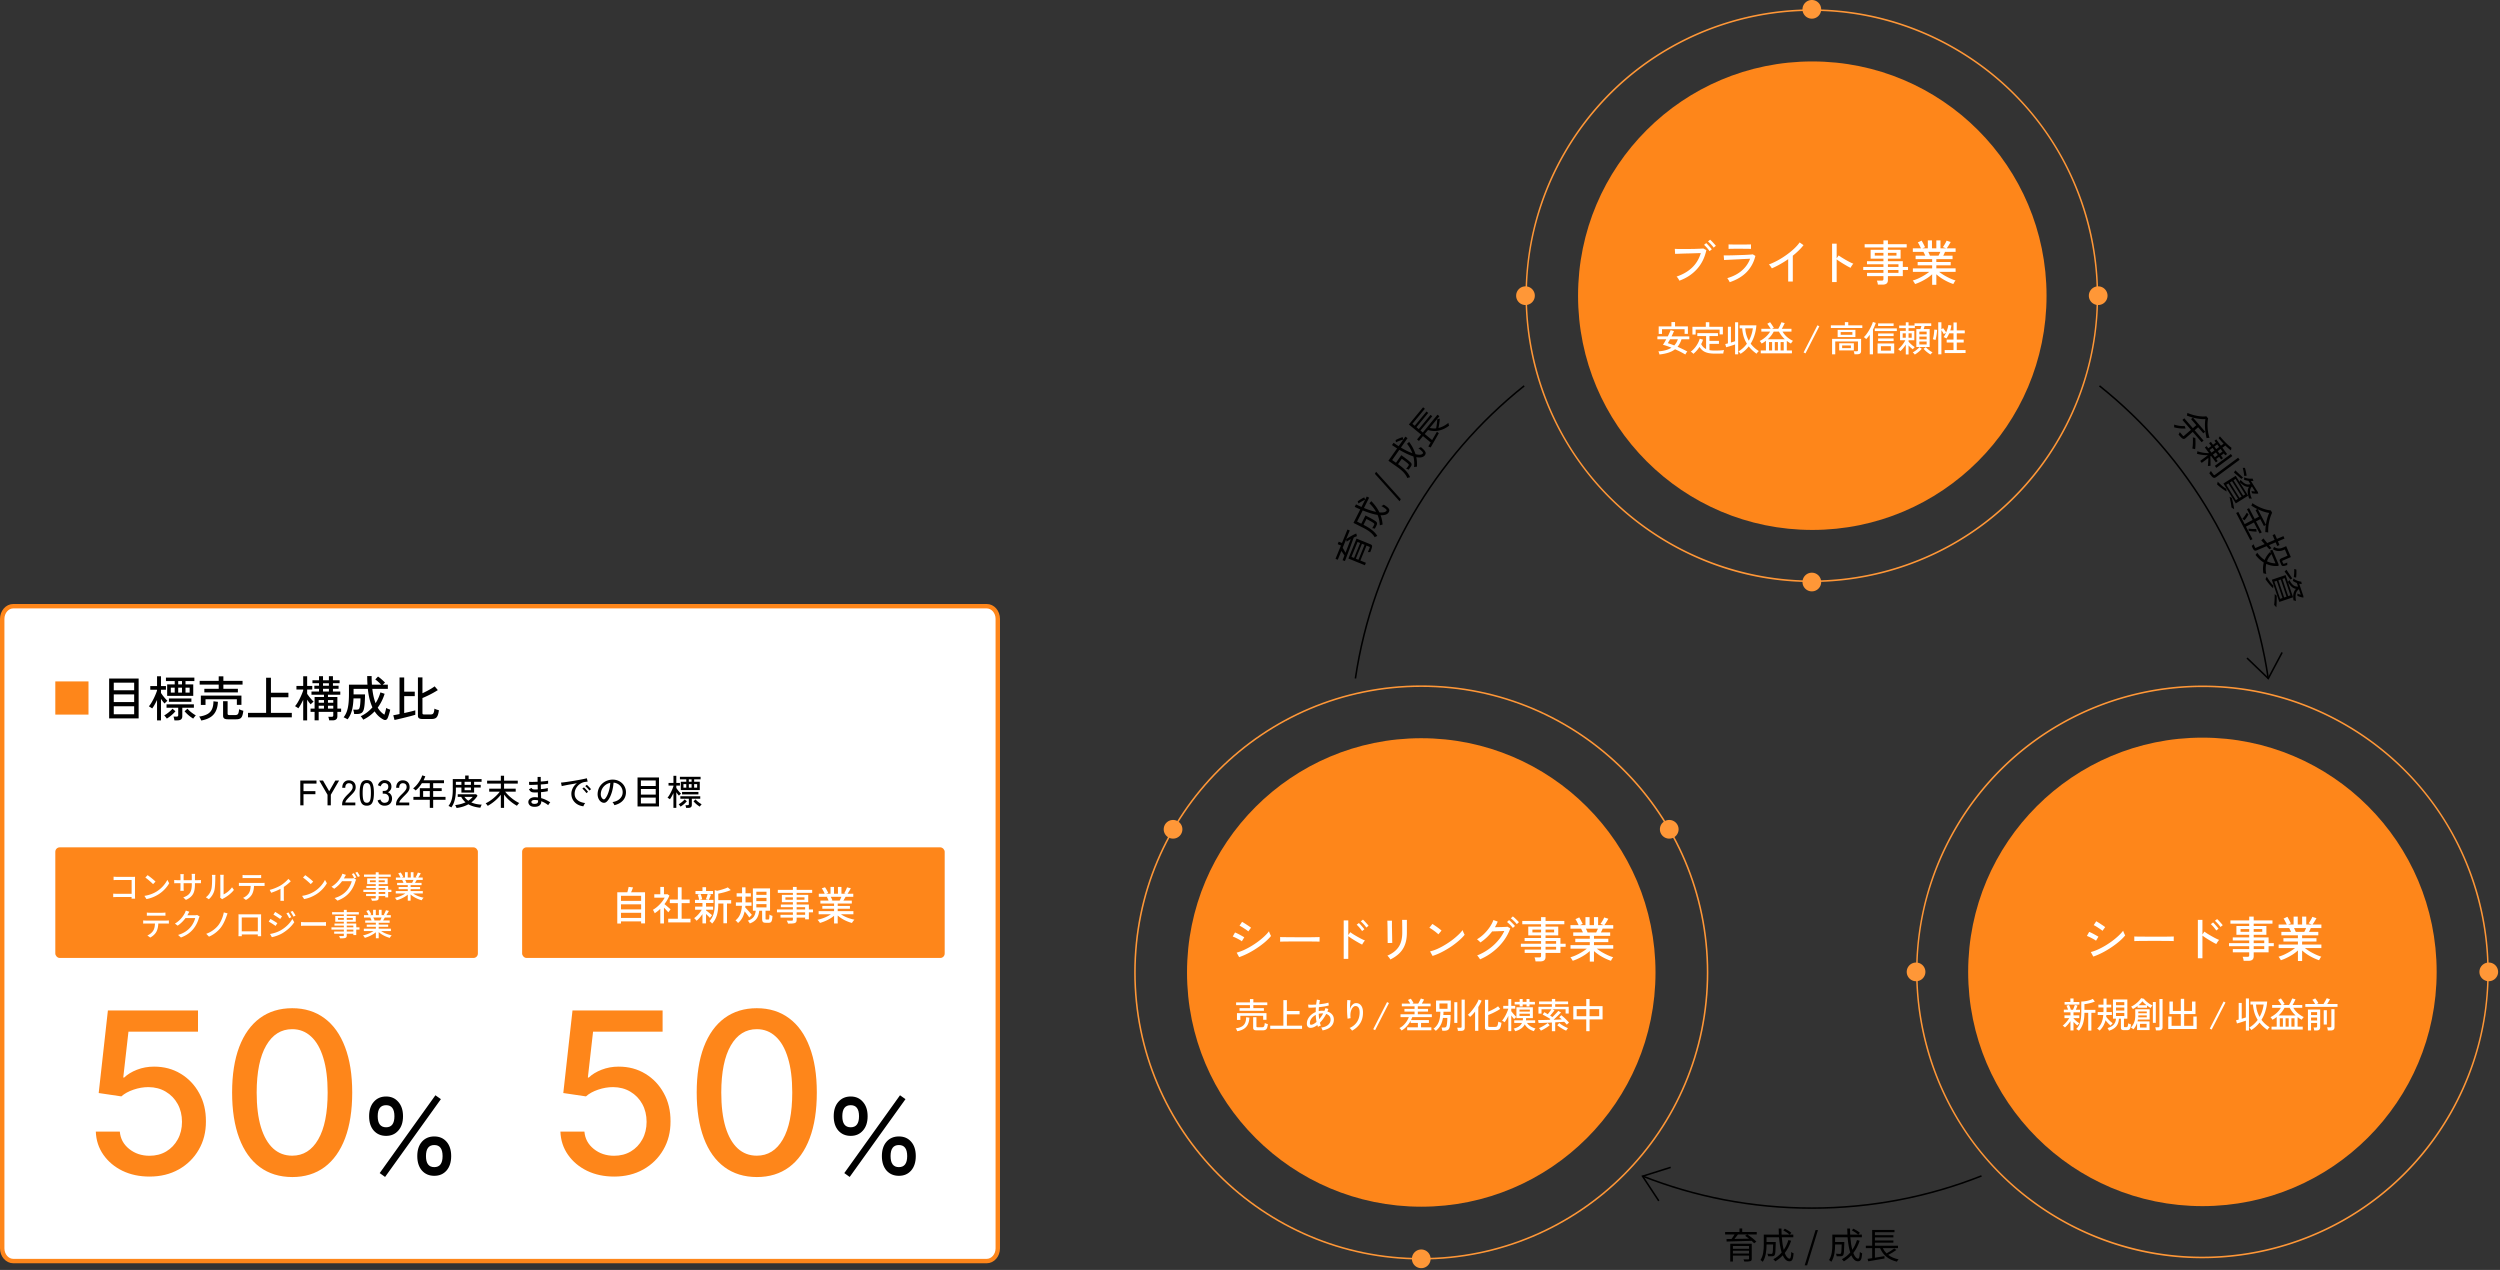 <svg width="1130" height="574" fill="none" xmlns="http://www.w3.org/2000/svg"><rect width="100%" height="100%" fill="#333333" stroke="none"/><path d="M1031.52 294.9l-6.26 11.78-9.62-9.25M749.771 542.791l-7.34-11.14 12.72-4.01M612.641 306.67c7.9-53.35 36.01-100.11 76.29-132.27" stroke="#000" stroke-width=".71" stroke-miterlimit="10"/><path d="M610.09 239.77l-1.62 3.96c1.4-1 3.34-2.12 4.58-2.59l.28 1.21c-.41.13-.91.36-1.44.62-1.4 3.87-2.94 7.95-3.98 10.62l-1.07-.38.83-2.11c-.4-.67-.91-1.45-1.38-2.05l-1.62 3.96-1.02-.42 2.46-6.02-1.47-.6.46-1.14 1.47.6 2.48-6.08 1.02.42h.02zm-3.2 7.84c.44.71.89 1.51 1.27 2.25.73-1.88 1.56-4.04 2.38-6.18-.65.37-1.31.78-1.87 1.16l-.21-1.08-1.57 3.84v.01zM619.4 246c.61.25.83.52.78 1.04-.05.55-.35 1.33-.84 2.54-.3-.05-.76-.04-1.07-.01.37-.87.73-1.75.84-2.01.08-.23.05-.33-.16-.42l-1.3-.53-2.76 6.75 2.5 1.02-.46 1.12-7.46-3.05 3.68-9.01 6.26 2.56h-.01zm-8.54 5.71l1.17.48 2.76-6.75-1.17-.48-2.76 6.75zm5.92-5.45l-1.18-.48-2.76 6.75 1.18.48 2.76-6.75zm3.05-19.72c1.57 1.58 2.81 3.28 3.65 5.06 1.71.18 2.88-.08 3.25-.82.21-.41-.47-.97-2.36-2.05.37-.12.82-.39 1.06-.64 2.38 1.46 2.9 2.21 2.34 3.32-.57 1.13-1.9 1.56-3.75 1.47.51 1.36.82 2.78.91 4.23-.3.05-.93.21-1.26.36a13.06 13.06 0 00-1.02-4.73c-1.92-.3-4.25-1.03-6.7-2.03l-2.54 5.05 1.9.96 1.88-3.73.47.24c3.24 1.72 4.43 2.43 4.65 2.92.17.36.15.66-.02 1.09-.15.38-.49 1.04-.88 1.74-.34-.15-.81-.24-1.18-.21.4-.64.73-1.27.85-1.51.1-.21.15-.37.06-.52-.12-.31-1-.85-3.49-2.17l-1.34 2.66.12.06c2.05 1.03 4.88 2.73 6.12 5-.31.08-.93.36-1.19.54-1.18-2.1-3.62-3.49-5.51-4.43l-4.08-2.05 3.07-6.1c-.83-.35-1.66-.74-2.5-1.15l.57-1.13c.85.43 1.68.82 2.49 1.18l2.38-4.73 1.07.54-2.34 4.65c2.02.83 3.89 1.44 5.48 1.75-.76-1.37-1.76-2.66-3.01-3.86l.83-.96h.02zm-6.16.07c.91-.68 2.19-1.47 2.99-1.78l.41 1.05c-.79.3-2.1 1.04-3.06 1.71l-.33-.97-.01-.01zm7.77-12.44l.56-.93 11.16 12.38-.56.94-11.15-12.4-.01.01zm15.48-14.43c1.33 1.79 2.3 3.66 2.88 5.54 1.66.43 2.86.35 3.34-.34.26-.38-.32-1.03-2.04-2.37.39-.07.87-.27 1.14-.48 2.15 1.79 2.55 2.61 1.84 3.63-.72 1.03-2.11 1.26-3.92.91.31 1.42.41 2.87.29 4.33-.3 0-.95.07-1.3.17.19-1.65.09-3.26-.32-4.83-1.85-.58-4.05-1.64-6.33-2.98l-3.25 4.63 1.74 1.22 2.4-3.42.43.3c2.96 2.18 4.03 3.05 4.18 3.57.11.38.05.67-.18 1.08-.21.35-.63.96-1.12 1.6-.32-.2-.77-.36-1.14-.38.49-.58.91-1.15 1.06-1.38.13-.19.2-.34.14-.51-.07-.33-.87-.99-3.14-2.66l-1.71 2.44.11.08c1.88 1.32 4.43 3.41 5.33 5.84-.32.03-.97.22-1.25.36-.86-2.25-3.07-3.98-4.8-5.19l-3.74-2.63 3.93-5.59c-.78-.46-1.54-.98-2.31-1.5l.72-1.03c.78.55 1.54 1.06 2.29 1.53l3.04-4.33.98.69-2.99 4.27c1.88 1.12 3.64 2 5.17 2.53-.55-1.47-1.35-2.89-2.42-4.26l.96-.83-.01-.01zm-6.11-.82c1-.54 2.38-1.13 3.21-1.33l.25 1.1c-.83.18-2.23.72-3.28 1.24l-.19-1.01h.01zm19.99-9.74c-.08 1.36-.32 2.96-.63 4.26 1.54-.34 3.05-1.12 4.52-2.32 0 .35.18.94.34 1.26-3.06 2.34-6.22 2.96-9.56 1.99l-1.48 1.79 3.33 2.75c.69-1.19 1.45-2.5 2.17-3.77l.87.65c-1.3 2.3-2.72 4.76-3.71 6.47l-1.06-.47c.31-.51.68-1.14 1.08-1.8l-3.49-2.88-1.82 2.21-.85-.7 1.82-2.21-5.51-4.54 6.42-7.78.8.66-5.63 6.82 1.05.87 5.32-6.44.77.64-5.32 6.44 1.05.87 5.32-6.44.77.64-5.32 6.44 1.07.89 6.64-8.05.85.7-4.37 5.29c.95.23 1.91.3 2.89.2.25-1.3.5-2.97.49-4.07l1.14-.35.04-.02z" fill="#000"/><path d="M895.64 531.51c-23.74 9.39-49.61 14.55-76.7 14.55-27.09 0-52.83-5.14-76.52-14.48m206.551-357.17c40.28 32.15 68.379 78.92 76.279 132.27" stroke="#000" stroke-width=".71" stroke-miterlimit="10"/><path d="M987.91 193.67c-1.67.15-3.7-.09-5.21-.52.03-.29.04-.9 0-1.24 1.47.5 3.29.77 4.76.65l.44 1.11h.01zm3.22 1.55l-3.17 2.74c-.53.46-.92.56-1.4.3-.47-.27-1.03-.86-1.86-1.85.21-.26.46-.77.56-1.11.62.76 1.24 1.46 1.41 1.66.18.19.3.22.48.06l3.17-2.74-3.87-4.47.85-.74 3.87 4.47 1.57-1.36-2.37-2.74.81-.7c-.93-.25-1.86-.55-2.74-.92.13-.3.23-.83.26-1.2 2.8 1.26 6.28 1.85 8.57 1.55l.79.92c-.53 2.75-.22 6.23.65 8.84-.42-.03-.93.03-1.32.1-.69-2.65-.99-6.18-.54-8.61-1.55.11-3.59-.12-5.62-.66l5.51 6.37-.83.72-2.36-2.73-1.57 1.36 4.03 4.66-.86.74-4.03-4.66h.01zm1.16 2.77c.12 1.65.12 3.82-.1 5.04l-1.25-.29c.25-1.21.32-3.39.23-5.07l1.12.31v.01zm11.58 7.89l.9 1.23-.82.6-.9-1.23-1.33.98.69.94-.83.61-2.16-2.93-.36.26c.08 1.04.11 3.54.09 4.21l-1.18.08c.08-.75.18-2.41.21-3.63l-3.02 2.23-.66-.9 3.47-2.56c-1.76.01-3.64-.25-4.97-.67.11-.32.2-.84.22-1.16 1.41.56 3.5.92 5.26.87l-1.89-2.56.83-.61.72.98 1.33-.98-.98-1.33.82-.6.98 1.33 1.3-.96-.65-.88.82-.6 2.1 2.85 1.21-.89c-.8-.84-1.57-1.71-2.26-2.54.18-.17.45-.55.58-.81 1.65 1.96 3.81 4.19 5.22 5.15l-.2 1.22c-.79-.54-1.66-1.32-2.56-2.2l-1.33.98 2.12 2.87-.82.6-.65-.88-1.31.96.01-.03zm8.44 1.94l-10.53 7.77c-.61.45-1.01.5-1.47.25-.43-.28-.92-.89-1.72-1.97.22-.22.55-.69.72-1.02.57.82 1.08 1.52 1.25 1.72.18.21.31.26.54.09l10.53-7.77.68.92v.01zm-13.57-4.4l.86 1.16 1.33-.98-.86-1.16-1.33.98zm3.71 2.25l-.87-1.17-1.33.98.87 1.17 1.33-.98zm-1.56-3.84l.86 1.16 1.3-.96-.86-1.16-1.3.96zm.88 9.65l-.67-.91 7.25-5.35.67.91-7.25 5.35zm1.94-8.55l-1.31.96.87 1.17 1.31-.96-.87-1.17zm2.71 19.22c-1.35-.72-3.08-2.06-4.31-3.2.08-.3.27-.9.3-1.25 1.18 1.24 2.7 2.6 3.87 3.24l.14 1.21zm4.13-7.09l5.61 8.99-5.57 3.48-5.61-8.99 5.57-3.48zm-4.27 4.05l4.34 6.96.97-.61-4.34-6.96-.97.61zm2.51 5.94c.45 1.8.88 3.83 1.06 5.13l-1.22-.82c-.09-1.14-.44-3-.89-4.83l1.06.52h-.01zm-.87-6.96l4.34 6.96.96-.6-4.34-6.96-.96.6zm1.63-1.02l4.34 6.96.93-.58-4.34-6.96-.93.58zm3.56-.61c-1.18-1-2.4-2.06-3.38-2.89l.65-.97c.86.85 2.19 2.05 3.46 3.23l-.73.63zm3.18.87c-.65-.08-1.3-.23-1.98-.48.07-.32.09-.79.03-1.1 1.37.59 2.74.71 3.8.55l.43 1.03c-.38.04-.75.06-1.16.06l2.96 4.75.15.14.22.83c-.95.05-2.05.02-2.85-.17l-.22-1c.46.12 1.04.18 1.6.18l-1.39-2.22c-.88.97-1.41 2.38-.05 5.49a3.23 3.23 0 00-1.16 0c-1.06-2.62-.8-4.19-.12-5.33-1.37.1-2.66-.52-4.28-2.25.17-.22.36-.67.43-.95 1.82 2.01 3.03 2.42 4.5 1.96l-.92-1.47.01-.02zm-1.93-2.23c-.02-.87-.33-2.46-.64-3.63l1 .02c.33 1.12.67 2.69.74 3.57l-1.09.04h-.01zm.81 22.92l2.96 5.68-.96.5-6.42-12.32.96-.5 2.88 5.52 3.59-1.87-2.54-4.87.94-.49 2.54 4.87 1.95-1.01-1.56-2.99.83-.43a22.33 22.33 0 01-2.76-1.61c.19-.25.41-.75.5-1.09 2.57 1.84 5.94 3.11 8.35 3.3l.56 1.08c-1.28 2.62-1.91 6.15-1.74 8.92-.41-.12-.91-.19-1.32-.2 0-1.01.08-2.11.25-3.21l-.9.47-1.62-3.11-1.95 1.01 2.6 4.98-.94.49-2.6-4.98-3.59 1.87-.01-.01zm1.16-5.57c-.49 1.01-1.26 2.15-1.88 2.73l-.89-.72c.63-.57 1.45-1.72 1.98-2.71l.79.7zm.02 6.49c.98.15 2.48.22 3.48.16l.14 1.22c-1.19-.06-2.6-.2-3.57-.4l-.05-.99v.01zm7.83-1.77c.29-1.96.81-3.9 1.51-5.33-1.48-.19-3.32-.78-5.14-1.64l3.63 6.97zm1.6 11.12l-1.3-1.42-4.33 1.84c-.62.26-.99.26-1.35-.07-.33-.31-.61-.9-1.03-1.91.26-.15.66-.51.87-.76.27.69.54 1.3.63 1.49.08.2.18.25.4.15l3.95-1.68c-.54-.61-1.07-1.18-1.52-1.7l.99-.86c.44.58 1.03 1.29 1.68 2.08l3.35-1.42-.92-2.17 1.04-.44.92 2.17 2.95-1.26.47 1.1-2.95 1.26.71 1.67-1.04.44-.71-1.67-3.01 1.28 1.13 1.35-.93.54v-.01zm4.13 7.49c-2.08.22-3.93-.15-5.57-.91-.31 1.41-.31 2.96.02 4.6-.33-.14-.94-.28-1.31-.32-.28-1.75-.21-3.38.18-4.88-1.44-.88-2.68-2.08-3.74-3.45.24-.24.61-.7.74-1.03.95 1.31 2.09 2.46 3.4 3.31.53-1.31 1.34-2.51 2.42-3.59l.59.71-.56-1.31 1.03-.44 2.66 6.26.13.19v.85l.01.01zm-3.17-5.33c-.92.93-1.61 2.02-2.05 3.26 1.17.57 2.47.91 3.83.92l-1.78-4.18zm5.55-1.88c-1.31.56-3.12.88-4.92-.31.16-.25.43-.82.48-1.09 1.58 1.09 2.97.79 4.01.34l1.51-.64 2.1 4.94-3.59 1.53c-.35.15-.39.22-.27.49l.35.81c.12.29.37.25 1.94-.38-.09.29-.07.8-.02 1.11-1.86.7-2.44.63-2.8-.22l-.47-1.1c-.4-.95-.25-1.34.81-1.79l2.55-1.08-1.2-2.82-.47.2-.01.01zm-4.85 17.32c-1.15-1.01-2.52-2.71-3.45-4.11.15-.27.47-.81.58-1.15.86 1.47 2.03 3.15 3.02 4.05l-.15 1.21zm5.65-5.95l3.38 10.04-6.22 2.09-3.38-10.04 6.22-2.09zm-4.02 9.32c.02 1.86-.03 3.93-.16 5.23l-1-1.08c.17-1.13.26-3.02.25-4.9l.91.75zm-1.07-6.36l2.61 7.77 1.09-.37-2.61-7.77-1.09.37zm1.83-.62l2.62 7.78 1.07-.36-2.61-7.77-1.07.36-.01-.01zm1.82-.61l2.61 7.77 1.04-.35-2.61-7.77-1.04.35zm3.6.23c-.92-1.25-1.86-2.55-2.62-3.59l.86-.79c.64 1.03 1.65 2.5 2.62 3.94l-.85.44h-.01zm2.9 1.58c-.61-.23-1.21-.53-1.81-.93.14-.29.27-.75.28-1.06 1.2.89 2.5 1.32 3.57 1.41l.18 1.1c-.38-.05-.75-.11-1.14-.2l1.78 5.31.11.17.03.85c-.94-.17-2-.45-2.73-.83l.02-1.03c.42.22.97.42 1.51.54l-.83-2.48c-1.08.74-1.92 1.99-1.32 5.33-.29-.14-.81-.26-1.13-.28-.42-2.79.19-4.26 1.12-5.21-1.35-.22-2.47-1.12-3.64-3.18.22-.18.5-.57.64-.82 1.3 2.38 2.39 3.05 3.93 2.95l-.55-1.64h-.02zm-1.37-2.62c.18-.85.24-2.46.21-3.68l.96.25c.07 1.17.03 2.77-.1 3.64l-1.07-.21z" fill="#000"/><path d="M642.41 568.961c71.471 0 129.41-57.939 129.41-129.41 0-71.472-57.939-129.41-129.41-129.41S513 368.079 513 439.551c0 71.471 57.939 129.41 129.41 129.41z" stroke="#FF9737" stroke-width=".71" stroke-miterlimit="10"/><path d="M642.41 545.43c58.476 0 105.88-47.404 105.88-105.88 0-58.476-47.404-105.88-105.88-105.88-58.476 0-105.88 47.404-105.88 105.88 0 58.476 47.404 105.88 105.88 105.88z" fill="#FE861A"/><path d="M560.096 432.636l-1.122-2.046a20.585 20.585 0 003.278-1.188 35.255 35.255 0 003.366-1.782 38.224 38.224 0 003.168-2.134 31.824 31.824 0 002.75-2.31c.822-.777 1.504-1.525 2.046-2.244.044.176.125.411.242.704.118.279.242.558.374.836.132.264.235.462.308.594-.733.895-1.635 1.804-2.706 2.728a38.786 38.786 0 01-3.542 2.662 38.573 38.573 0 01-4.004 2.376 32.636 32.636 0 01-4.158 1.804zm4.136-11.638c-.146-.146-.396-.344-.748-.594a16.99 16.99 0 00-1.144-.77 19.22 19.22 0 00-1.188-.748 6.59 6.59 0 00-.88-.462l1.144-1.76a32.02 32.02 0 012.156 1.342c.411.264.785.514 1.122.748.338.235.594.426.77.572l-1.232 1.672zm-2.926 4.466a5.944 5.944 0 00-.814-.55c-.337-.205-.711-.41-1.122-.616-.41-.22-.814-.418-1.21-.594a9.721 9.721 0 00-.968-.396l1.034-1.826c.294.103.638.25 1.034.44.396.191.792.396 1.188.616.411.22.792.433 1.144.638.352.191.624.352.814.484l-1.1 1.804zm17.314.176v-1.474c0-.278-.007-.484-.022-.616.367.015.917.03 1.65.044.734 0 1.584.008 2.552.022.983 0 2.017.008 3.102.022h6.38c.968-.014 1.819-.029 2.552-.044a75.687 75.687 0 001.628-.044v.484c0 .264-.007.565-.022.902 0 .323.008.55.022.682-.454-.014-1.129-.029-2.024-.044-.894-.014-1.921-.022-3.08-.022a292.837 292.837 0 00-7.238 0c-1.188 0-2.266.008-3.234.022-.953.015-1.708.037-2.266.066zm28.732 7.766v-17.38h2.068v6.622l.902-1.298c.352.264.807.58 1.364.946.572.352 1.181.712 1.826 1.078.646.367 1.269.704 1.87 1.012.616.308 1.144.55 1.584.726a3.193 3.193 0 00-.44.528c-.176.235-.344.477-.506.726-.146.25-.256.448-.33.594a29.21 29.21 0 01-1.43-.748 97.937 97.937 0 01-1.738-1.012 72.027 72.027 0 01-1.716-1.078 46.659 46.659 0 01-1.386-.968v10.252h-2.068zm10.208-14.146a8.665 8.665 0 00-.726-.99 15.016 15.016 0 00-.924-1.012 8.173 8.173 0 00-.858-.792l.99-.792c.235.191.514.462.836.814.338.352.668.712.99 1.078.323.352.565.653.726.902l-1.034.792zm-1.914 1.584a6.946 6.946 0 00-.704-.99 12.126 12.126 0 00-.88-1.034 8.975 8.975 0 00-.858-.836l1.012-.77c.22.191.492.47.814.836.323.352.638.712.946 1.078.323.367.565.675.726.924l-1.056.792zm12.782 12.848a3.128 3.128 0 00-.33-.572c-.161-.22-.337-.44-.528-.66a3.275 3.275 0 00-.484-.506c2.274-.968 3.96-2.266 5.06-3.894 1.115-1.642 1.672-3.813 1.672-6.512v-1.87c0-.484-.007-1.004-.022-1.562 0-.557-.007-1.048-.022-1.474 0-.44-.007-.726-.022-.858h2.156v5.764c0 2.01-.271 3.77-.814 5.28a10.455 10.455 0 01-2.442 3.916c-1.1 1.115-2.508 2.098-4.224 2.948zm-1.21-7.458c.015-.088.015-.381 0-.88 0-.498-.007-1.114-.022-1.848 0-.733-.007-1.503-.022-2.31 0-.821-.007-1.598-.022-2.332-.014-.733-.029-1.349-.044-1.848-.014-.498-.029-.792-.044-.88h2.09v2.728c.015.704.03 1.46.044 2.266l.044 2.288c.015.719.022 1.335.022 1.848.015.499.03.814.044.946l-2.09.022zm20.306 5.852l-1.144-2.046a19.672 19.672 0 003.278-1.122 31.072 31.072 0 003.388-1.782 38.247 38.247 0 003.234-2.156 32.784 32.784 0 002.772-2.332c.836-.777 1.518-1.525 2.046-2.244.044.162.125.389.242.682.118.279.242.558.374.836.132.264.235.462.308.594-.704.88-1.598 1.79-2.684 2.728a37.45 37.45 0 01-3.586 2.728 41.222 41.222 0 01-4.07 2.376 28.183 28.183 0 01-4.158 1.738zm2.618-9.768a6.96 6.96 0 00-.77-.682 15.095 15.095 0 00-1.122-.88c-.41-.308-.814-.586-1.21-.836a6.294 6.294 0 00-.968-.572l1.364-1.716c.264.147.587.352.968.616.396.264.8.543 1.21.836.411.294.792.58 1.144.858.352.279.624.506.814.682l-1.43 1.694zm18.832 11.308a5.067 5.067 0 00-.352-.572c-.161-.234-.33-.462-.506-.682a2.76 2.76 0 00-.462-.506 24.393 24.393 0 005.104-2.75 23.25 23.25 0 004.224-3.806c1.247-1.422 2.237-2.926 2.97-4.51-.454.015-.96.037-1.518.066-.542.015-1.085.037-1.628.066-.528.015-1.004.03-1.43.044-.41.015-.718.022-.924.022a21.97 21.97 0 01-5.302 4.994 3.85 3.85 0 00-.44-.462c-.19-.19-.388-.374-.594-.55a3.396 3.396 0 00-.528-.418 16.864 16.864 0 003.124-2.376 20.27 20.27 0 002.596-3.058c.748-1.1 1.32-2.192 1.716-3.278l1.936.704c-.161.426-.352.851-.572 1.276-.205.426-.432.851-.682 1.276a478.547 478.547 0 013.366-.088 99.02 99.02 0 011.496-.066c.44-.029.726-.051.858-.066l1.232.726a21.225 21.225 0 01-3.058 5.698 25.273 25.273 0 01-4.73 4.818 25.929 25.929 0 01-5.896 3.498zm16.61-15.906a7.032 7.032 0 00-.792-.924c-.322-.337-.652-.66-.99-.968a8.615 8.615 0 00-.924-.748l.924-.858c.25.176.55.426.902.748.352.323.697.66 1.034 1.012.352.338.624.624.814.858l-.968.88zm-1.782 1.716a9.608 9.608 0 00-.77-.946c-.308-.337-.63-.66-.968-.968a6.515 6.515 0 00-.902-.77l.924-.858c.235.176.528.433.88.77.352.338.697.682 1.034 1.034.338.338.594.624.77.858l-.968.88zm10.252 15.114a6.92 6.92 0 00-.176-.946 5.84 5.84 0 00-.286-.858h2.112c.308 0 .528-.051.66-.154.132-.102.198-.3.198-.594v-1.276h-7.414v-1.496h7.414v-1.276h-9.13v-1.386h9.13v-1.21h-7.436v-1.386h7.436v-1.166h-5.786v-3.982h5.786v-1.056h-8.492v-1.496h8.492v-1.716h2.024v1.716h8.492v1.496h-8.492v1.056h5.742v3.982h-5.742v1.166h6.732v2.596h2.354v1.386h-2.354v2.772h-6.732v1.76c0 .719-.198 1.24-.594 1.562-.396.338-1.004.506-1.826.506h-2.112zm4.532-5.324h4.774v-1.276h-4.774v1.276zm0-2.662h4.774v-1.21h-4.774v1.21zm-5.94-5.126h3.916v-1.254h-3.916v1.254zm5.94 0h3.872v-1.254h-3.872v1.254zm19.998 13.2v-4.774a17.39 17.39 0 01-2.288 1.782 25.309 25.309 0 01-2.706 1.518c-.924.455-1.833.829-2.728 1.122a2.854 2.854 0 00-.264-.484 44.804 44.804 0 00-.418-.638 3.766 3.766 0 00-.374-.462 18.888 18.888 0 002.596-.968 27.97 27.97 0 002.64-1.408 22.467 22.467 0 002.244-1.54h-7.414v-1.584h8.712v-1.364h-6.556v-1.518h6.556v-1.298h-7.48v-1.562h4.378a45.103 45.103 0 00-.418-.902 8.004 8.004 0 00-.44-.814h-4.774v-1.584h3.696c-.19-.381-.418-.843-.682-1.386-.264-.542-.52-.975-.77-1.298l1.716-.814c.176.279.367.609.572.99.206.382.396.756.572 1.122.191.352.33.638.418.858l-1.232.528h2.486v-3.608h1.87v3.608h1.98v-3.608h1.87v3.608h2.53l-1.452-.572c.191-.249.396-.55.616-.902.22-.352.426-.704.616-1.056.191-.366.338-.682.44-.946l1.87.594c-.146.279-.33.602-.55.968l-.66 1.056c-.22.338-.418.624-.594.858h4.026v1.584h-4.796c-.102.279-.227.572-.374.88l-.418.836h4.202v1.562h-7.326v1.298h6.49v1.518h-6.49v1.364h8.712v1.584h-7.458a25.21 25.21 0 002.222 1.518c.851.499 1.731.961 2.64 1.386.91.426 1.768.756 2.574.99a3.964 3.964 0 00-.374.462c-.132.22-.256.433-.374.638-.117.22-.205.389-.264.506a22.773 22.773 0 01-2.728-1.122 24.767 24.767 0 01-2.662-1.518 21.29 21.29 0 01-2.288-1.76v4.752h-1.892zm-.99-13.178h3.872c.132-.249.272-.528.418-.836.147-.308.279-.601.396-.88h-5.456c.147.294.286.594.418.902.147.308.264.58.352.814zm-157.337 35.424v-1.2h4.72v-1.376h-6.256v-1.232h6.256v-1.488h1.536v1.488h6.304v1.232h-6.304v1.376h4.768v1.2h-11.024zm-1.152 4.112v-3.072h13.344v3.04h-1.504v-1.824h-10.304v1.856h-1.536zm8.896 4.72c-.587 0-.998-.096-1.232-.288-.235-.181-.352-.485-.352-.912v-4.752h1.488v4.08c0 .171.042.294.128.368.085.075.25.112.496.112h1.84c.298 0 .533-.048.704-.144.181-.096.314-.282.4-.56.096-.288.165-.698.208-1.232.16.096.378.198.656.304.288.096.533.171.736.224-.096.8-.235 1.403-.416 1.808-.182.395-.427.656-.736.784-.299.139-.694.208-1.184.208h-2.736zm-8.768.4a5.96 5.96 0 00-.288-.656 3.541 3.541 0 00-.4-.64c1.066-.149 1.941-.405 2.624-.768a3.503 3.503 0 001.552-1.568c.341-.693.517-1.589.528-2.688l1.472.176c-.086 1.803-.566 3.195-1.44 4.176-.864.982-2.214 1.638-4.048 1.968zm14.896-1.056v-1.456h5.952v-11.552h1.584v4.928h5.744v1.488h-5.744v5.136h6.864v1.456h-14.4zm23.648.688a3.937 3.937 0 00-.24-.64 2.41 2.41 0 00-.384-.624c1.376-.192 2.432-.613 3.168-1.264.736-.65 1.104-1.445 1.104-2.384 0-.629-.176-1.157-.528-1.584-.352-.426-.838-.741-1.456-.944-.843 1.59-1.792 2.912-2.848 3.968a11.433 11.433 0 00.448 1.28 3.646 3.646 0 00-.704.256c-.267.118-.47.23-.608.336l-.16-.416a7.082 7.082 0 00-.144-.416c-.608.47-1.206.816-1.792 1.04-.587.214-1.126.283-1.616.208a1.603 1.603 0 01-.608-.24 1.637 1.637 0 01-.512-.592c-.128-.266-.192-.613-.192-1.04 0-.768.17-1.488.512-2.16a6.316 6.316 0 011.424-1.824 7.184 7.184 0 012.064-1.264c0-.362.005-.72.016-1.072.021-.352.042-.693.064-1.024a44.09 44.09 0 01-1.92.112c-.598.011-1.083 0-1.456-.032l-.128-1.36c.405.043.928.064 1.568.064.65 0 1.333-.021 2.048-.064.053-.416.106-.81.16-1.184.053-.384.112-.741.176-1.072l1.376.256a19.78 19.78 0 00-.32 1.872 35.09 35.09 0 002.304-.32c.746-.128 1.365-.277 1.856-.448l.16 1.296c-.534.16-1.2.31-2 .448-.79.128-1.611.235-2.464.32a44.323 44.323 0 00-.096 1.792c.256-.053.517-.096.784-.128a6.696 6.696 0 011.296-.032c.17.011.336.027.496.048.181-.405.341-.821.48-1.248l1.328.384-.224.576c-.075.192-.155.384-.24.576.896.278 1.61.726 2.144 1.344.533.619.8 1.387.8 2.304 0 .864-.208 1.632-.624 2.304-.416.672-1.008 1.227-1.776 1.664-.768.438-1.68.747-2.736.928zm-4.512-2.688c.512-.181 1.114-.57 1.808-1.168a23.015 23.015 0 01-.24-1.536 25.975 25.975 0 01-.112-1.616 5.48 5.48 0 00-1.904 1.6c-.491.651-.736 1.355-.736 2.112 0 .416.112.651.336.704.234.054.517.022.848-.096zm3.008-2.368c.309-.373.618-.778.928-1.216.32-.437.613-.906.88-1.408a1.7 1.7 0 00-.224-.016h-.224c-.544 0-1.067.064-1.568.192.01.416.032.832.064 1.248.042.406.09.806.144 1.2zm14.848 5.168a4.022 4.022 0 00-.496-.656 4.131 4.131 0 00-.608-.56c1.429-.608 2.538-1.509 3.328-2.704.8-1.194 1.2-2.624 1.2-4.288 0-.757-.091-1.349-.272-1.776-.182-.437-.422-.741-.72-.912a1.597 1.597 0 00-.992-.224c-.406.032-.795.278-1.168.736-.374.448-.656 1.078-.848 1.888-.182.8-.208 1.75-.08 2.848-.096 0-.24.022-.432.064-.192.032-.374.07-.544.112a1.907 1.907 0 00-.368.096 22.275 22.275 0 01-.144-1.44 43.694 43.694 0 01-.096-1.84 118.25 118.25 0 01-.016-1.968c0-.661.01-1.274.032-1.84.021-.565.053-1.029.096-1.392l1.504.144c-.064.278-.123.64-.176 1.088-.043.448-.075.928-.096 1.44a68.23 68.23 0 00-.048 1.472c.224-.768.576-1.408 1.056-1.92.48-.522 1.013-.794 1.6-.816a2.787 2.787 0 011.632.4c.49.299.88.768 1.168 1.408.288.63.432 1.44.432 2.432 0 1.942-.438 3.59-1.312 4.944-.864 1.344-2.075 2.432-3.632 3.264zm10.432-.224l-.864-.432 6.256-12.272.864.448-6.256 12.256zm11.939.16a2.402 2.402 0 00-.24-.352 7.23 7.23 0 00-.384-.448 3.016 3.016 0 00-.336-.32 6.592 6.592 0 001.776-1.216 10.014 10.014 0 001.472-1.744 8.716 8.716 0 001.008-1.984h-3.76v-1.28h6.352v-1.216h-4.576v-1.232h4.576v-1.152h-5.76v-1.232h3.792a6.04 6.04 0 00-.48-.864 5.603 5.603 0 00-.56-.768l1.296-.576c.203.235.421.55.656.944.245.384.437.72.576 1.008l-.608.256h2.736c.16-.256.32-.533.48-.832.16-.298.304-.581.432-.848a5.22 5.22 0 00.288-.624l1.456.464c-.117.246-.272.539-.464.88-.192.342-.379.662-.56.96h3.984v1.232h-5.792v1.152h4.624v1.232h-4.624v1.216h6.336v1.28h-8.848c-.075.214-.16.432-.256.656a7.476 7.476 0 01-.304.688h8.08v1.28h-3.552v2h4.672v1.328h-10.928v-1.328h4.832v-2h-3.28v-.944a12.54 12.54 0 01-1.776 2.496 8.82 8.82 0 01-2.336 1.888zm15.488.144a3.233 3.233 0 00-.288-.32 6.972 6.972 0 00-.4-.368 1.452 1.452 0 00-.368-.24 7.106 7.106 0 001.744-1.84c.448-.693.784-1.514 1.008-2.464.224-.96.346-2.09.368-3.392h-1.952v-5.088h6.672v5.088h-3.312c0 .256-.006.507-.016.752-.011.246-.027.48-.048.704h3.28c0 .63-.016 1.275-.048 1.936-.032.651-.075 1.27-.128 1.856a16.353 16.353 0 01-.192 1.456c-.139.715-.406 1.206-.8 1.472-.395.267-.966.4-1.712.4h-.88a6.245 6.245 0 00-.144-.784 4.885 4.885 0 00-.176-.656h.976c.437 0 .752-.069.944-.208.192-.138.325-.389.4-.752a14.22 14.22 0 00.208-1.696c.053-.64.08-1.205.08-1.696h-1.984c-.235 1.387-.63 2.55-1.184 3.488a8.22 8.22 0 01-2.048 2.352zm9.984.016a5.03 5.03 0 00-.112-.736 3.433 3.433 0 00-.208-.672h1.392c.213 0 .368-.037.464-.112.096-.074.144-.213.144-.416v-12.208h1.424V464.5c0 .502-.139.87-.416 1.104-.278.235-.71.352-1.296.352h-1.392zm-1.632-3.6v-9.36h1.376v9.36h-1.376zm-6.704-6.384h3.648v-2.416h-3.648v2.416zm22.128 9.632c-.576 0-.981-.09-1.216-.272-.224-.181-.336-.485-.336-.912v-12.512h1.472v5.376a34.188 34.188 0 001.632-.752c.565-.277 1.099-.56 1.6-.848a8.628 8.628 0 001.216-.848l.96 1.2c-.405.288-.917.603-1.536.944-.619.342-1.269.672-1.952.992a31.1 31.1 0 01-1.92.8v4.928c0 .16.037.278.112.352.085.075.245.112.48.112h2.48c.341 0 .603-.064.784-.192.192-.138.336-.378.432-.72.107-.352.192-.842.256-1.472.203.096.448.192.736.288.288.096.523.171.704.224-.096.886-.245 1.568-.448 2.048-.192.48-.459.811-.8.992-.331.182-.763.272-1.296.272h-3.36zm-6.016.32v-8.704c-.373.47-.752.912-1.136 1.328-.384.416-.763.779-1.136 1.088a5.033 5.033 0 00-.48-.48 2.842 2.842 0 00-.544-.448 8.908 8.908 0 001.104-1.056c.395-.437.789-.912 1.184-1.424.395-.522.768-1.056 1.12-1.6.352-.544.656-1.061.912-1.552.267-.49.459-.922.576-1.296l1.344.512c-.384.95-.88 1.904-1.488 2.864v10.768h-1.456zm18.16.192a17.785 17.785 0 00-.336-.624c-.139-.266-.267-.453-.384-.56.96-.245 1.749-.57 2.368-.976a3.793 3.793 0 001.392-1.6h-3.504v-1.168h3.856c.032-.149.053-.304.064-.464l.032-.512h-2.96v-4.928h7.424v4.928h-3.056a6.547 6.547 0 01-.064.976h4.16v1.168h-3.696c.437.662.987 1.19 1.648 1.584a9.32 9.32 0 002.208.944 2.427 2.427 0 00-.272.352l-.288.48c-.085.16-.149.283-.192.368-.939-.277-1.755-.677-2.448-1.2a6.755 6.755 0 01-1.664-1.872 5.11 5.11 0 01-1.632 1.888c-.715.502-1.6.907-2.656 1.216zm-3.136-.048v-6.864a27.139 27.139 0 01-.832 1.568c-.288.491-.571.918-.848 1.28a3.603 3.603 0 00-.544-.368 12.122 12.122 0 00-.608-.336c.288-.341.576-.741.864-1.2.299-.458.576-.938.832-1.44.256-.501.48-.992.672-1.472.203-.48.357-.912.464-1.296v-.032h-2.304v-1.248h2.304v-3.088h1.328v3.088h1.792v1.248h-1.792v1.152c.192.256.427.555.704.896.277.331.56.651.848.96.288.31.533.56.736.752a5.915 5.915 0 00-.32.256c-.128.118-.256.24-.384.368a2.428 2.428 0 00-.288.304 9.575 9.575 0 01-.624-.704 60.093 60.093 0 01-.672-.912v7.088h-1.328zm5.12-11.152v-.896h-2.272v-1.184h2.272v-1.296h1.36v1.296h1.744v-1.296h1.344v1.296h2.448v1.184h-2.448v.896h-1.344v-.896h-1.744v.896h-1.36zm-.08 4.272h4.688v-.976h-4.688v.976zm0-1.936h4.688v-.928h-4.688v.928zm14.64 8.848v-3.92l-2.32.096c-.758.032-1.456.059-2.096.08a92.7 92.7 0 01-1.584.016l-.224-1.296c.533 0 1.264-.01 2.192-.032.938-.021 1.925-.048 2.96-.08l.192-.16a4.22 4.22 0 00.224-.208c-.374-.245-.779-.49-1.216-.736-.427-.256-.843-.49-1.248-.704-.395-.224-.736-.41-1.024-.56l.704-1.088c.192.096.426.224.704.384.277.16.57.336.88.528.266-.309.549-.666.848-1.072.309-.416.581-.805.816-1.168h-4.48v1.968h-1.392v-3.088h6.064v-1.152h-5.776v-1.232h5.776v-1.168h1.504v1.168h5.84v1.232h-5.84v1.152h6.112v3.072h-1.408v-1.952h-5.92l.912.496a41.437 41.437 0 01-1.984 2.384c.181.107.362.219.544.336.181.107.352.214.512.32.352-.352.698-.704 1.04-1.056.352-.362.672-.698.96-1.008.288-.309.501-.554.64-.736l1.216.704c-.182.214-.464.512-.848.896-.374.374-.784.774-1.232 1.2-.438.427-.859.827-1.264 1.2.693-.021 1.36-.042 2-.064.64-.032 1.205-.058 1.696-.08a14.957 14.957 0 00-.64-.576 5.054 5.054 0 00-.528-.416l.944-.896c.245.171.533.4.864.688.33.288.661.598.992.928.341.331.656.651.944.96.298.299.528.56.688.784-.118.086-.288.23-.512.432a3.613 3.613 0 00-.464.48 23.067 23.067 0 00-1.184-1.312c-.534.043-1.152.086-1.856.128-.704.043-1.446.086-2.224.128v4h-1.504zm6.464-.24c-.416-.17-.88-.4-1.392-.688a24.06 24.06 0 01-1.472-.896c-.47-.32-.854-.613-1.152-.88l.896-.992c.213.192.485.406.816.64.33.224.688.448 1.072.672.384.214.757.411 1.12.592.362.171.682.31.96.416a2.806 2.806 0 00-.288.304l-.32.448c-.107.16-.187.288-.24.384zm-11.44 0a2.912 2.912 0 00-.224-.384 7.837 7.837 0 00-.336-.464 1.655 1.655 0 00-.288-.304c.266-.106.576-.245.928-.416a18.947 18.947 0 002.176-1.264c.33-.224.602-.432.816-.624l.912.992c-.299.267-.683.56-1.152.88-.47.31-.955.603-1.456.88-.502.288-.96.523-1.376.704zm20.512.24v-5.344h-5.856v-5.984h5.856v-3.232h1.504v3.232h5.872v5.984h-5.872v5.344h-1.504zm1.504-6.784h4.352v-3.184h-4.352v3.184zm-5.824 0h4.32v-3.184h-4.32v3.184z" fill="#fff"/><path d="M794.03 557.97h-4.27c1.46.92 3.22 2.29 4.12 3.26l-1.01.72c-.28-.33-.67-.7-1.11-1.1-4.11.16-8.46.28-11.33.33l-.05-1.13 2.26-.03c.47-.62 1-1.39 1.38-2.05h-4.27v-1.1h6.5v-1.59h1.23v1.59h6.57v1.1h-.02zm-2.24 10.97c0 .65-.16.97-.67 1.11-.52.16-1.36.18-2.67.18-.07-.29-.25-.72-.39-1 .95.02 1.9.02 2.18.02.25-.02.33-.08.33-.31v-1.41h-7.29v2.7h-1.21v-8.06h9.72v6.77zm-8.51-5.75v1.26h7.29v-1.26h-7.29zm7.28 3.42v-1.28h-7.29v1.28h7.29zm-4.99-8.64c-.49.67-1.06 1.39-1.6 2.03 2.01-.03 4.32-.08 6.61-.13-.59-.46-1.21-.92-1.79-1.29l.92-.61h-4.14zm24.02 2.86c-.7 2.11-1.67 3.98-2.88 5.53.61 1.61 1.36 2.54 2.19 2.54.46 0 .66-.85.77-3.03.28.28.72.56 1.05.65-.23 2.78-.67 3.59-1.92 3.59s-2.24-1-3-2.69c-.98 1.06-2.11 1.98-3.37 2.72-.18-.25-.61-.74-.88-.97 1.46-.79 2.72-1.8 3.77-3.03-.59-1.85-.98-4.26-1.2-6.89h-5.65v2.13h4.17v.52c-.08 3.67-.18 5.04-.52 5.47-.25.31-.52.43-.98.47-.41.03-1.15.03-1.95 0-.02-.38-.15-.83-.34-1.15.75.07 1.46.08 1.74.08.23 0 .39-.03.49-.18.23-.25.31-1.28.38-4.09h-2.98v.13c0 2.29-.25 5.58-1.72 7.71-.21-.25-.74-.67-1.02-.82 1.34-2 1.49-4.8 1.49-6.91v-4.57h6.83c-.07-.9-.08-1.82-.1-2.75h1.26c0 .95.02 1.87.07 2.75h5.29v1.2h-5.21c.16 2.18.46 4.13.9 5.68.88-1.29 1.59-2.77 2.1-4.42l1.23.31-.01.02zm-2.83-5.47c1.01.51 2.29 1.29 2.93 1.87l-.75.83c-.62-.57-1.87-1.41-2.9-1.96l.72-.74zm13.88.63h1.08l-4.9 15.93h-1.1l4.91-15.93h.01zm19.94 4.84c-.7 2.11-1.67 3.98-2.88 5.53.61 1.61 1.36 2.54 2.19 2.54.46 0 .66-.85.77-3.03.28.28.72.56 1.05.65-.23 2.78-.67 3.59-1.92 3.59s-2.24-1-3-2.69c-.98 1.06-2.11 1.98-3.37 2.72-.18-.25-.61-.74-.88-.97 1.46-.79 2.72-1.8 3.77-3.03-.59-1.85-.98-4.26-1.2-6.89h-5.65v2.13h4.17v.52c-.08 3.67-.18 5.04-.52 5.47-.25.31-.52.43-.98.47-.41.03-1.15.03-1.95 0-.02-.38-.15-.83-.34-1.15.75.07 1.46.08 1.74.08.23 0 .39-.03.49-.18.23-.25.31-1.28.38-4.09h-2.98v.13c0 2.29-.25 5.58-1.72 7.71-.21-.25-.74-.67-1.02-.82 1.34-2 1.49-4.8 1.49-6.91v-4.57h6.83c-.07-.9-.08-1.82-.1-2.75h1.26c0 .95.02 1.87.07 2.75h5.29v1.2h-5.21c.16 2.18.46 4.13.9 5.68.88-1.29 1.59-2.77 2.1-4.42l1.23.31-.01.02zm-2.83-5.47c1.01.51 2.29 1.29 2.93 1.87l-.75.83c-.62-.57-1.87-1.41-2.9-1.96l.72-.74zm19.42 9.621c-1.1.8-2.49 1.64-3.68 2.23 1.24.97 2.8 1.64 4.67 2.01-.26.23-.61.74-.75 1.06-3.75-.87-6.24-2.91-7.61-6.11h-2.33v4.32c1.36-.23 2.85-.47 4.29-.72l.05 1.08c-2.6.46-5.4.93-7.35 1.26l-.31-1.11c.59-.08 1.31-.2 2.08-.31v-4.52h-2.87v-1.1h2.87v-7.14h10.08v1.03h-8.84v1.36h8.35v1h-8.35v1.36h8.35v1h-8.35v1.39h10.43v1.1h-6.86c.43.88.98 1.67 1.69 2.36 1.16-.64 2.6-1.51 3.45-2.21l1 .65-.01.01z" fill="#000"/><path d="M642.41 573.21a4.22 4.22 0 100-8.44 4.22 4.22 0 000 8.44zM754.5 379.06a4.22 4.22 0 100-8.44 4.22 4.22 0 000 8.44zm-224.28 0a4.22 4.22 0 100-8.44 4.22 4.22 0 000 8.44z" fill="#FF9737"/><path d="M995.49 545.17c58.48 0 105.88-47.404 105.88-105.88 0-58.476-47.4-105.88-105.88-105.88-58.476 0-105.88 47.404-105.88 105.88 0 58.476 47.404 105.88 105.88 105.88z" fill="#FE861A"/><path d="M946.176 432.377l-1.122-2.046a20.783 20.783 0 003.278-1.188 35.255 35.255 0 003.366-1.782 38.474 38.474 0 003.168-2.134 32.188 32.188 0 002.75-2.31c.822-.778 1.504-1.526 2.046-2.244.044.176.125.41.242.704.118.278.242.557.374.836.132.264.235.462.308.594-.733.894-1.635 1.804-2.706 2.728a39.156 39.156 0 01-3.542 2.662 38.93 38.93 0 01-4.004 2.376 32.779 32.779 0 01-4.158 1.804zm4.136-11.638c-.146-.147-.396-.345-.748-.594a16.62 16.62 0 00-1.144-.77c-.41-.279-.806-.528-1.188-.748a6.59 6.59 0 00-.88-.462l1.144-1.76c.264.146.587.337.968.572.382.234.778.491 1.188.77.411.264.785.513 1.122.748.338.234.594.425.77.572l-1.232 1.672zm-2.926 4.466a5.767 5.767 0 00-.814-.55 14.952 14.952 0 00-1.122-.616c-.41-.22-.814-.418-1.21-.594a9.721 9.721 0 00-.968-.396l1.034-1.826c.294.102.638.249 1.034.44.396.19.792.396 1.188.616.411.22.792.432 1.144.638.352.19.624.352.814.484l-1.1 1.804zm17.314.176v-1.474c0-.279-.007-.484-.022-.616.367.014.917.029 1.65.044.734 0 1.584.007 2.552.022.983 0 2.017.007 3.102.022h6.38c.968-.015 1.819-.03 2.552-.044a91.92 91.92 0 001.628-.044v.484c0 .264-.007.564-.022.902 0 .322.008.55.022.682a186.426 186.426 0 00-5.104-.066 289.611 289.611 0 00-7.238 0 210.8 210.8 0 00-3.234.022c-.953.014-1.708.036-2.266.066zm28.732 7.766v-17.38h2.068v6.622l.902-1.298c.352.264.807.579 1.364.946.572.352 1.181.711 1.826 1.078.648.366 1.268.704 1.868 1.012.62.308 1.15.55 1.59.726-.12.102-.27.278-.44.528-.18.234-.35.476-.51.726a7.4 7.4 0 00-.33.594c-.4-.191-.87-.44-1.43-.748-.542-.308-1.122-.646-1.738-1.012a75.386 75.386 0 01-1.716-1.078 50.757 50.757 0 01-1.386-.968v10.252h-2.068zm10.208-14.146a8.06 8.06 0 00-.73-.99c-.29-.352-.6-.69-.92-1.012a7.605 7.605 0 00-.86-.792l.99-.792c.24.19.52.462.84.814.34.352.67.711.99 1.078.32.352.56.652.72.902l-1.03.792zm-1.91 1.584a6.868 6.868 0 00-.71-.99c-.28-.367-.57-.712-.88-1.034a8.632 8.632 0 00-.856-.836l1.016-.77c.22.19.49.469.81.836.32.352.64.711.95 1.078.32.366.56.674.72.924l-1.05.792zm12.4 13.706a5.487 5.487 0 00-.17-.946 5.213 5.213 0 00-.29-.858h2.11c.31 0 .53-.052.66-.154.14-.103.2-.301.2-.594v-1.276h-7.41v-1.496h7.41v-1.276h-9.13v-1.386h9.13v-1.21h-7.43v-1.386h7.43v-1.166h-5.78v-3.982h5.78v-1.056h-8.49v-1.496h8.49v-1.716h2.03v1.716h8.49v1.496h-8.49v1.056h5.74v3.982h-5.74v1.166h6.73v2.596h2.35v1.386h-2.35v2.772h-6.73v1.76c0 .718-.2 1.239-.6 1.562-.39.337-1 .506-1.82.506h-2.12zm4.54-5.324h4.77v-1.276h-4.77v1.276zm0-2.662h4.77v-1.21h-4.77v1.21zm-5.94-5.126h3.91v-1.254h-3.91v1.254zm5.94 0h3.87v-1.254h-3.87v1.254zm19.99 13.2v-4.774c-.66.616-1.42 1.21-2.28 1.782-.87.557-1.77 1.063-2.71 1.518-.92.454-1.83.828-2.73 1.122a2.578 2.578 0 00-.26-.484c-.13-.206-.27-.418-.42-.638-.15-.206-.27-.36-.37-.462a19.24 19.24 0 002.59-.968c.91-.426 1.79-.895 2.64-1.408.87-.528 1.62-1.042 2.25-1.54h-7.42v-1.584h8.71v-1.364h-6.55v-1.518h6.55v-1.298h-7.48v-1.562h4.38c-.13-.294-.27-.594-.42-.902-.14-.308-.29-.58-.44-.814h-4.77v-1.584h3.7l-.69-1.386c-.26-.543-.52-.976-.77-1.298l1.72-.814c.18.278.37.608.57.99.21.381.4.755.57 1.122.2.352.33.638.42.858l-1.23.528h2.49v-3.608h1.87v3.608h1.98v-3.608h1.87v3.608h2.53l-1.46-.572c.2-.25.4-.55.62-.902.22-.352.43-.704.62-1.056.19-.367.33-.682.44-.946l1.87.594c-.15.278-.33.601-.55.968l-.66 1.056c-.22.337-.42.623-.6.858h4.03v1.584h-4.8c-.1.278-.22.572-.37.88-.15.293-.29.572-.42.836h4.2v1.562h-7.32v1.298h6.49v1.518h-6.49v1.364h8.71v1.584h-7.46c.65.498 1.39 1.004 2.22 1.518.85.498 1.73.96 2.64 1.386.91.425 1.77.755 2.58.99-.11.102-.23.256-.38.462-.13.22-.25.432-.37.638-.12.22-.21.388-.27.506-.88-.294-1.78-.668-2.72-1.122-.93-.455-1.81-.961-2.67-1.518a20.804 20.804 0 01-2.28-1.76v4.752h-1.9zm-.99-13.178h3.88c.13-.25.27-.528.41-.836.15-.308.28-.602.4-.88h-5.46c.15.293.29.594.42.902.15.308.27.579.35.814zm-98.015 44.672a3.607 3.607 0 00-.368-.272 11.58 11.58 0 00-.48-.304 1.886 1.886 0 00-.4-.192c.885-.79 1.493-1.814 1.824-3.072.341-1.27.512-2.811.512-4.624v-4.72c.522 0 1.104-.048 1.744-.144a13.65 13.65 0 001.872-.416 7.724 7.724 0 001.584-.64l.928 1.232c-.384.16-.859.325-1.424.496-.555.16-1.126.298-1.712.416-.576.117-1.099.192-1.568.224v2.592h4.96v1.344h-1.824v8.048h-1.424v-8.048h-1.712c-.011 1.834-.219 3.418-.624 4.752-.406 1.333-1.035 2.442-1.888 3.328zm-3.808-.096v-4.208a17.897 17.897 0 01-1.232 1.568c-.448.512-.87.933-1.264 1.264a1.46 1.46 0 00-.288-.272 3.738 3.738 0 00-.4-.32 1.289 1.289 0 00-.352-.208c.32-.224.666-.534 1.04-.928.384-.395.752-.816 1.104-1.264.352-.448.634-.854.848-1.216h-2.16v-1.264h2.704v-1.344h-2.992v-1.2h1.904a12.37 12.37 0 00-.352-.976 6.23 6.23 0 00-.352-.8l1.12-.384c.149.266.304.608.464 1.024.16.416.288.794.384 1.136h.976c.106-.235.213-.491.32-.768.106-.288.208-.56.304-.816.096-.256.16-.459.192-.608l1.216.336c-.086.266-.198.57-.336.912-.139.33-.278.645-.416.944h1.888v1.2h-2.944v1.344h2.624v1.264h-2.624v.192l.048-.048c.181.224.421.474.72.752.298.277.613.544.944.8.33.245.64.453.928.624a5.596 5.596 0 00-.624.688 2.921 2.921 0 00-.24.32 11.836 11.836 0 01-.864-.72c-.32-.31-.624-.614-.912-.912v3.888h-1.376zm-2.656-11.696v-1.168h2.608v-1.616h1.44v1.616h2.656v1.168h-6.704zm20.08 11.792a4.433 4.433 0 00-.32-.64c-.139-.256-.262-.438-.368-.544 1.226-.363 2.149-.875 2.768-1.536.629-.672.986-1.574 1.072-2.704h-1.36v-8.688h6.496v8.688h-1.536v3.424c0 .16.032.266.096.32.074.053.202.08.384.08h.592a.676.676 0 00.432-.128c.106-.086.192-.251.256-.496.064-.246.117-.614.16-1.104.149.085.346.176.592.272.256.085.48.154.672.208-.075.736-.182 1.29-.32 1.664-.139.373-.336.624-.592.752-.256.128-.608.192-1.056.192h-1.2c-.491 0-.848-.086-1.072-.256-.214-.16-.32-.443-.32-.848v-4.08h-.896c-.075 1.44-.48 2.597-1.216 3.472-.726.864-1.814 1.514-3.264 1.952zm-4.224-.048a2.353 2.353 0 00-.32-.288 7.862 7.862 0 00-.448-.352 3.01 3.01 0 00-.384-.24 6.855 6.855 0 001.92-2.512c.448-1.003.736-2.224.864-3.664h-2.512v-1.328h2.592v-.4c.01-.139.016-.278.016-.416v-1.248h-2.304v-1.28h2.304v-2.736h1.392v2.736h2.112v1.28h-2.112v1.248c0 .138-.006.277-.016.416v.4h2.416v1.328h-2.496l-.032.4a5.033 5.033 0 01-.048.384c.202.298.464.629.784.992.33.362.682.714 1.056 1.056.384.341.752.634 1.104.88-.139.138-.304.32-.496.544a3.302 3.302 0 00-.416.544 11.207 11.207 0 01-1.184-1.072 13.53 13.53 0 01-1.136-1.36 9.864 9.864 0 01-1.008 2.544 9.948 9.948 0 01-1.648 2.144zm7.392-6.592h3.744v-1.392h-3.744v1.392zm0-2.464h3.744v-1.36h-3.744v1.36zm0-2.432h3.744v-1.36h-3.744v1.36zm9.52 11.248v-3.216a9.36 9.36 0 01-.688 1.52c-.267.49-.582.938-.944 1.344a9.626 9.626 0 00-.608-.432 3.91 3.91 0 00-.56-.32 9.146 9.146 0 001.072-1.504c.298-.523.522-1.11.672-1.76.16-.662.24-1.435.24-2.32v-2.72h6.496v4.656h-5.296a6.213 6.213 0 01-.08.416c-.032.138-.064.282-.096.432h5.408v3.904h-5.616zm-1.888-9.488a2.262 2.262 0 00-.224-.336c-.107-.15-.214-.294-.32-.432a2.255 2.255 0 00-.288-.32 9.945 9.945 0 001.776-1.04 12.147 12.147 0 001.616-1.376c.49-.491.874-.966 1.152-1.424l1.264.288c.266.352.608.72 1.024 1.104.416.373.869.725 1.36 1.056.501.33.997.608 1.488.832a9.162 9.162 0 00-.272.336c-.107.149-.214.304-.32.464a3.775 3.775 0 00-.208.352c-.267-.15-.539-.315-.816-.496-.278-.192-.555-.39-.832-.592v.976h-4.304v-.768a14.216 14.216 0 01-2.096 1.376zm10.416 9.648a7.916 7.916 0 00-.128-.736 4.556 4.556 0 00-.192-.672h1.28c.213 0 .368-.038.464-.112.096-.075.144-.214.144-.416v-12.256h1.424v12.736c0 .501-.139.869-.416 1.104-.278.234-.704.352-1.28.352h-1.296zm-1.392-3.424v-9.408h1.328v9.408h-1.328zm-5.84 2.128h3.008v-1.664h-3.008v1.664zm-.784-4.608h3.872v-.88h-3.84c0 .149-.006.298-.016.448 0 .138-.006.282-.016.432zm.032-1.84h3.84v-.832h-3.84v.832zm.128-3.664h3.6a12.453 12.453 0 01-1.872-1.744 8.686 8.686 0 01-.752.848c-.299.298-.624.597-.976.896zm13.424 10.768v-5.632h1.504v4.192h4.16v-5.312h-5.136v-5.648h1.552v4.24h3.584v-5.488h1.52v5.488h3.552v-4.24h1.568v5.648h-5.12v5.312h4.144v-4.192h1.52v5.632h-12.848zm19.62.272l-.864-.432 6.259-12.272.86.448-6.255 12.256zm17.935.192c-.1-.15-.26-.342-.46-.576a2.746 2.746 0 00-.51-.512c.77-.448 1.47-.966 2.11-1.552a12.88 12.88 0 001.73-1.936 13.812 13.812 0 01-1.47-3.216c-.36-1.163-.57-2.411-.66-3.744h-1.15v-1.344h7.57c-.13 1.632-.42 3.136-.87 4.512a16.877 16.877 0 01-1.71 3.76 12.465 12.465 0 003.7 3.36c-.1.074-.22.186-.37.336a8.48 8.48 0 00-.4.464c-.12.16-.22.293-.29.4a18.86 18.86 0 01-1.92-1.552 15.259 15.259 0 01-1.6-1.76c-.52.672-1.09 1.29-1.71 1.856-.62.554-1.28 1.056-1.99 1.504zm-2.48.224v-4.464c-.38.138-.82.288-1.31.448-.48.16-.96.314-1.44.464-.47.138-.89.256-1.28.352l-.4-1.44c.15-.032.33-.075.53-.128l.66-.176v-7.536h1.37v7.152c.34-.107.67-.208.99-.304.32-.107.62-.203.88-.288v-8.56h1.4v14.48h-1.4zm6.21-6.144c.48-.854.87-1.75 1.17-2.688.31-.95.53-1.926.66-2.928h-3.43c.04 1.013.2 1.994.48 2.944.28.938.65 1.829 1.12 2.672zm5.39 5.696v-1.296h2.34v-4.368c-.3.234-.61.458-.94.672-.32.202-.66.394-1.01.576a2.94 2.94 0 00-.39-.608 3.861 3.861 0 00-.48-.56 11.5 11.5 0 002.77-1.872c.8-.736 1.45-1.52 1.94-2.352h-3.95v-1.28h4.22c-.13-.235-.28-.491-.46-.768-.19-.278-.37-.55-.56-.816-.2-.278-.37-.507-.53-.688l1.28-.704c.18.224.37.49.57.8.22.298.42.602.61.912.2.309.38.581.51.816l-.36.192-.45.256h2.81c.17-.278.35-.598.53-.96.18-.363.35-.72.51-1.072.17-.363.3-.672.39-.928l1.49.384c-.17.384-.38.81-.61 1.28-.24.469-.48.901-.72 1.296h4.38v1.28h-4.03c.5.853 1.15 1.637 1.94 2.352.8.714 1.72 1.322 2.78 1.824-.14.128-.3.32-.5.576-.19.256-.33.469-.41.64-.33-.182-.66-.368-.98-.56-.32-.203-.62-.416-.91-.64v4.32h2.32v1.296h-14.1zm3.19-6.368h7.69a12.53 12.53 0 01-2.65-3.44h-2.37c-.33.64-.72 1.248-1.17 1.824a13.13 13.13 0 01-1.5 1.616zm.54 5.072h1.41v-3.808h-1.41v3.808zm2.63 0h1.4v-3.808h-1.4v3.808zm2.62 0h1.41v-3.808h-1.41v3.808zm7.47 1.728v-9.456h5.54v8.032c0 .458-.14.81-.42 1.056-.28.245-.7.368-1.26.368h-1.01a5.635 5.635 0 00-.13-.704 3.942 3.942 0 00-.19-.656h1.02c.22 0 .37-.038.45-.112.1-.075.15-.214.15-.416v-1.536h-2.74v3.424h-1.41zm-1.17-10.672v-1.296h4.42c-.1-.214-.22-.438-.38-.672a8.614 8.614 0 00-.47-.688c-.15-.224-.28-.4-.4-.528l1.31-.656c.14.17.3.389.48.656.2.266.38.538.55.816.18.277.31.512.4.704l-.79.368h3.08c.16-.235.33-.518.52-.848.2-.331.38-.656.55-.976.18-.331.31-.598.4-.8l1.49.48c-.17.33-.38.688-.61 1.072-.24.384-.47.741-.69 1.072h4.69v1.296h-14.55zm10.16 10.672a7.808 7.808 0 00-.12-.752 4.262 4.262 0 00-.21-.672h1.31c.22 0 .38-.038.48-.112.1-.075.14-.219.14-.432v-7.664h1.43v8.144c0 .992-.57 1.488-1.71 1.488h-1.32zm-1.85-2.704v-6.48h1.42v6.48h-1.42zm-5.73-4.256h2.74v-1.344h-2.74v1.344zm0 2.432h2.74v-1.328h-2.74v1.328z" fill="#fff"/><path d="M819.07 4.93c22.46 0 44.67 5.97 64.23 17.26 29.77 17.19 51.07 44.94 59.97 78.15 8.9 33.21 4.33 67.89-12.86 97.66-11.51 19.93-28.12 36.42-48.05 47.67a129.398 129.398 0 01-63.53 16.7c-22.22 0-44.67-5.97-64.23-17.26-29.77-17.19-51.07-44.94-59.97-78.15-8.9-33.21-4.33-67.89 12.86-97.66 11.51-19.93 28.12-36.42 48.05-47.67a129.398 129.398 0 0163.53-16.7zm0-.71c-44.73 0-88.22 23.21-112.19 64.73-35.74 61.9-14.53 141.04 47.37 176.78 20.38 11.76 42.63 17.36 64.58 17.36 44.73 0 88.22-23.21 112.19-64.73 35.74-61.9 14.53-141.04-47.37-176.78-20.38-11.77-42.63-17.36-64.58-17.36z" fill="#FF9737"/><path d="M818.951 8.44a4.22 4.22 0 100-8.44 4.22 4.22 0 000 8.44zM689.52 137.87a4.22 4.22 0 100-8.44 4.22 4.22 0 000 8.44zm129.431 129.429a4.22 4.22 0 100-8.44 4.22 4.22 0 000 8.44zM948.38 137.87a4.22 4.22 0 100-8.44 4.22 4.22 0 000 8.44zm47.23 172.7c22.46 0 44.67 5.97 64.23 17.26 29.77 17.19 51.07 44.94 59.97 78.15 8.9 33.21 4.33 67.89-12.86 97.66-11.51 19.93-28.12 36.42-48.05 47.67a129.398 129.398 0 01-63.53 16.7c-22.22 0-44.67-5.97-64.23-17.26-29.77-17.19-51.07-44.94-59.97-78.15-8.9-33.21-4.33-67.89 12.86-97.66 11.51-19.93 28.12-36.42 48.05-47.67a129.398 129.398 0 0163.53-16.7zm0-.71c-44.73 0-88.22 23.21-112.19 64.73-35.74 61.9-14.53 141.04 47.37 176.78 20.38 11.76 42.63 17.36 64.58 17.36 44.73 0 88.22-23.21 112.19-64.73 35.74-61.9 14.53-141.04-47.37-176.78-20.38-11.77-42.63-17.36-64.58-17.36z" fill="#FF9737"/><path d="M866.06 443.51a4.22 4.22 0 100-8.44 4.22 4.22 0 000 8.44zm258.86 0a4.22 4.22 0 100-8.44 4.22 4.22 0 000 8.44z" fill="#FF9737"/><path d="M445.983 274H6.017C3.246 274 1 276.573 1 279.747v284.506C1 567.427 3.246 570 6.017 570h439.966c2.771 0 5.017-2.573 5.017-5.747V279.747c0-3.174-2.246-5.747-5.017-5.747z" fill="#fff" stroke="#FE861A" stroke-width="2" stroke-miterlimit="10"/><path d="M135.729 364v-11.2h7.328v1.376h-5.872v3.408h5.376v1.392h-5.376V364h-1.456zm12.314 0v-4.768l-3.744-6.432h1.696l2.8 4.832 2.768-4.832h1.712l-3.744 6.432V364h-1.488zm6.598 0v-.448c0-.789.224-1.547.672-2.272.459-.725 1.12-1.499 1.984-2.32.363-.352.699-.699 1.008-1.04.32-.352.581-.699.784-1.04.203-.341.309-.672.32-.992.021-.629-.123-1.099-.432-1.408-.309-.309-.747-.464-1.312-.464-.491 0-.88.181-1.168.544-.288.352-.432.859-.432 1.52h-1.36c0-1.045.272-1.867.816-2.464.555-.608 1.269-.912 2.144-.912.619 0 1.163.128 1.632.384.48.245.848.608 1.104 1.088.267.48.389 1.061.368 1.744a3.075 3.075 0 01-.368 1.408 6.42 6.42 0 01-.912 1.248c-.373.405-.789.832-1.248 1.28a35.212 35.212 0 00-1.408 1.52c-.416.48-.661.933-.736 1.36h4.512V364h-5.968zm11.156.176c-1.216 0-2.058-.475-2.528-1.424-.469-.949-.704-2.4-.704-4.352 0-1.952.235-3.403.704-4.352.47-.96 1.312-1.44 2.528-1.44 1.206 0 2.043.48 2.512 1.44.47.949.704 2.4.704 4.352 0 1.952-.234 3.403-.704 4.352-.469.949-1.306 1.424-2.512 1.424zm0-1.328c.448 0 .806-.133 1.072-.4.278-.277.475-.741.592-1.392.128-.651.192-1.536.192-2.656 0-1.131-.064-2.021-.192-2.672-.117-.651-.314-1.109-.592-1.376-.266-.277-.624-.416-1.072-.416-.437 0-.794.139-1.072.416-.277.267-.48.725-.608 1.376-.128.651-.192 1.541-.192 2.672 0 1.12.064 2.005.192 2.656.128.651.331 1.115.608 1.392.278.267.635.4 1.072.4zm7.983 1.328c-.757 0-1.408-.208-1.952-.624-.544-.427-.928-1.013-1.152-1.76l1.264-.432c.064.224.171.453.32.688.15.224.347.416.592.576.246.16.544.24.896.24.64 0 1.142-.16 1.504-.48.363-.331.544-.843.544-1.536 0-.629-.197-1.136-.592-1.52-.384-.384-.901-.576-1.552-.576h-.656v-1.264h.656c.608 0 1.067-.176 1.376-.528.32-.352.48-.8.48-1.344 0-.608-.181-1.04-.544-1.296a2.013 2.013 0 00-1.216-.384c-.309 0-.576.08-.8.24-.224.16-.41.357-.56.592a2.981 2.981 0 00-.336.656l-1.248-.496c.278-.747.683-1.317 1.216-1.712a2.892 2.892 0 011.76-.592c.939 0 1.696.267 2.272.8.587.523.88 1.237.88 2.144a2.703 2.703 0 01-1.632 2.528 2.804 2.804 0 011.376 1.056c.352.501.528 1.083.528 1.744 0 .971-.293 1.76-.88 2.368-.576.608-1.424.912-2.544.912zm5.239-.176v-.448c0-.789.224-1.547.672-2.272.458-.725 1.12-1.499 1.984-2.32.362-.352.698-.699 1.008-1.04.32-.352.581-.699.784-1.04.202-.341.309-.672.32-.992.021-.629-.123-1.099-.432-1.408-.31-.309-.747-.464-1.312-.464-.491 0-.88.181-1.168.544-.288.352-.432.859-.432 1.52h-1.36c0-1.045.272-1.867.816-2.464.554-.608 1.269-.912 2.144-.912.618 0 1.162.128 1.632.384.48.245.848.608 1.104 1.088.266.48.389 1.061.368 1.744a3.087 3.087 0 01-.368 1.408 6.42 6.42 0 01-.912 1.248c-.374.405-.79.832-1.248 1.28a34.587 34.587 0 00-1.408 1.52c-.416.48-.662.933-.736 1.36h4.512V364h-5.968zm15.252 1.168v-3.664h-7.408v-1.312h2.896v-3.92h4.512v-2.256h-3.584a17.606 17.606 0 01-1.296 1.776c-.47.555-.971 1.051-1.504 1.488a23.022 23.022 0 00-.528-.464 3.564 3.564 0 00-.64-.448 10.549 10.549 0 001.776-1.744 14.208 14.208 0 001.44-2.096c.405-.725.709-1.413.912-2.064l1.392.432c-.107.299-.23.597-.368.896a17.08 17.08 0 01-.416.896h9.232v1.328h-4.896v2.256h3.856v1.296h-3.856v2.624h5.584v1.312h-5.584v3.664h-1.52zm-3.008-4.976h3.008v-2.624h-3.008v2.624zm12.736 4.752a8.281 8.281 0 00-.64-.368 14.029 14.029 0 00-.64-.288c.437-.576.8-1.2 1.088-1.872.288-.683.501-1.467.64-2.352.138-.896.208-1.952.208-3.168v-4.768h5.6v-1.584h1.568v1.584h5.856v1.232h-3.376v1.408h2.976v1.2h-2.976v2.288h-5.744v-2.288h-2.496v.864c0 1.824-.176 3.413-.528 4.768-.342 1.344-.854 2.459-1.536 3.344zm2.352.272a2.504 2.504 0 00-.144-.4 7.896 7.896 0 00-.256-.528 2.536 2.536 0 00-.24-.4 14.825 14.825 0 002.512-.448c.789-.213 1.52-.48 2.192-.8a8.36 8.36 0 01-1.952-2.464h-1.568v-1.168h8.336l.608.672a11.493 11.493 0 01-2.8 3.008 10.67 10.67 0 002.32.736 14.6 14.6 0 002.4.272 2.225 2.225 0 00-.224.384l-.256.576a3.21 3.21 0 00-.144.432 15.37 15.37 0 01-2.992-.544 10.864 10.864 0 01-2.432-1.008c-1.558.875-3.344 1.435-5.36 1.68zm3.648-10.448h2.864v-1.408h-2.864v1.408zm1.68 7.152a9.026 9.026 0 001.072-.8c.341-.299.656-.613.944-.944h-3.776a6.355 6.355 0 001.76 1.744zm-5.616-7.152h2.496v-1.408h-2.496v1.408zm3.936 2.4h2.864v-1.2h-2.864v1.2zm16.384 7.984v-5.936a18.327 18.327 0 01-2.688 2.784 20.838 20.838 0 01-3.248 2.256 2.447 2.447 0 00-.272-.4 5.324 5.324 0 00-.368-.448 2.01 2.01 0 00-.304-.304 14.35 14.35 0 001.776-.992 21.036 21.036 0 001.76-1.312c.576-.48 1.109-.976 1.6-1.488.501-.512.928-1.008 1.28-1.488h-4.8v-1.344h5.264v-2.288h-6.208v-1.344h6.208v-2.208h1.456v2.208h6.192v1.344h-6.192v2.288h5.264v1.344h-4.784a16.68 16.68 0 001.808 1.968c.704.651 1.45 1.253 2.24 1.808.8.555 1.584 1.013 2.352 1.376a2.304 2.304 0 00-.368.336c-.139.16-.272.325-.4.496-.128.16-.224.293-.288.4-.662-.363-1.344-.8-2.048-1.312a17.923 17.923 0 01-2.032-1.728 18.089 18.089 0 01-1.744-2.016v6h-1.456zm14.976-.48c-.832-.032-1.467-.261-1.904-.688a2.013 2.013 0 01-.64-1.536c.01-.395.138-.752.384-1.072.256-.331.613-.592 1.072-.784.469-.192 1.018-.277 1.648-.256.213.011.421.027.624.048.213.011.421.032.624.064l-.064-2.288-.672.032h-.672c-.544 0-.976-.043-1.296-.128a1.749 1.749 0 01-.784-.464c-.203-.213-.4-.507-.592-.88l1.168-.576c.16.288.341.475.544.56.202.085.533.128.992.128h.624l.656-.032-.032-1.056c0-.363-.006-.72-.016-1.072-.779.043-1.515.075-2.208.096a29.98 29.98 0 01-1.632.016l-.064-1.408c.362.032.896.048 1.6.048a61.05 61.05 0 002.288-.08 37.439 37.439 0 01-.016-1.104v-1.056h1.424v1.008c0 .341.005.699.016 1.072.714-.053 1.37-.112 1.968-.176a12.31 12.31 0 001.344-.224l.016 1.36a14.2 14.2 0 01-1.344.192c-.598.053-1.254.107-1.968.16.021.715.037 1.419.048 2.112a25.052 25.052 0 001.76-.208 10.882 10.882 0 001.344-.304v1.456c-.395.085-.859.165-1.392.24a31.47 31.47 0 01-1.68.192c.01.512.021.997.032 1.456.021.448.037.859.048 1.232.757.203 1.482.475 2.176.816.704.331 1.354.699 1.952 1.104a2.357 2.357 0 00-.352.368c-.128.16-.251.331-.368.512a3.407 3.407 0 00-.224.4 10.573 10.573 0 00-3.152-1.792v.192a2.096 2.096 0 01-.768 1.696c-.523.459-1.36.667-2.512.624zm.048-1.328c.65.021 1.114-.069 1.392-.272.277-.213.416-.475.416-.784v-.224a3.82 3.82 0 00-.016-.32 5.873 5.873 0 00-.736-.112 5.58 5.58 0 00-.72-.048c-.512 0-.902.085-1.168.256-.256.171-.384.379-.384.624 0 .235.101.437.304.608.202.16.506.251.912.272zm22.288 1.104c-1.067-.128-2.011-.448-2.832-.96a5.685 5.685 0 01-1.92-1.984c-.459-.811-.688-1.717-.688-2.72 0-.533.09-1.083.272-1.648a6.292 6.292 0 01.832-1.68 6.27 6.27 0 011.424-1.44c-.662.117-1.334.24-2.016.368-.683.117-1.344.235-1.984.352-.63.117-1.195.229-1.696.336-.502.096-.896.181-1.184.256l-.336-1.584c.352-.032.832-.085 1.44-.16s1.29-.171 2.048-.288c.757-.117 1.541-.24 2.352-.368.81-.139 1.594-.277 2.352-.416.757-.139 1.44-.272 2.048-.4.608-.128 1.088-.24 1.44-.336l.384 1.504c-.139.011-.326.032-.56.064l-.768.112a5.034 5.034 0 00-1.744.624 5.707 5.707 0 00-2.464 2.816 5.11 5.11 0 00-.352 1.888c0 .843.213 1.557.64 2.144.426.587.997 1.051 1.712 1.392.725.331 1.53.549 2.416.656a3.804 3.804 0 00-.496.736c-.16.299-.267.544-.32.736zm2.704-7.136a5.46 5.46 0 00-.544-.688 11.272 11.272 0 00-.688-.72 6.993 6.993 0 00-.64-.576l.704-.592c.17.128.378.32.624.576.256.245.501.496.736.752.234.256.416.475.544.656l-.736.592zm-1.36 1.184a6.506 6.506 0 00-.528-.72 11.45 11.45 0 00-.672-.736 5.772 5.772 0 00-.624-.576l.704-.576c.17.139.378.336.624.592.245.245.48.501.704.768a8.7 8.7 0 01.544.672l-.752.576zm12.656 5.44c-.054-.192-.171-.432-.352-.72-.171-.299-.342-.523-.512-.672.96-.149 1.776-.427 2.448-.832.672-.405 1.189-.901 1.552-1.488a3.828 3.828 0 00.608-1.904 4.135 4.135 0 00-.272-1.76 4.156 4.156 0 00-.88-1.424 4.314 4.314 0 00-1.344-.96 4.172 4.172 0 00-1.616-.416 21.75 21.75 0 01-.464 3.136 15.412 15.412 0 01-.96 2.944c-.395.907-.87 1.664-1.424 2.272-.374.405-.752.645-1.136.72-.374.075-.768.027-1.184-.144a2.862 2.862 0 01-1.088-.832 4.2 4.2 0 01-.736-1.408 4.985 4.985 0 01-.208-1.76 6.727 6.727 0 01.656-2.592 6.404 6.404 0 011.584-2.032 6.66 6.66 0 012.272-1.296 7.034 7.034 0 012.736-.368 6.052 6.052 0 012.176.528 5.957 5.957 0 011.808 1.264 5.485 5.485 0 011.2 1.872c.288.715.41 1.504.368 2.368-.075 1.387-.571 2.56-1.488 3.52-.918.96-2.166 1.621-3.744 1.984zm-5.12-2.736a.755.755 0 00.416.112c.16-.011.314-.096.464-.256.416-.437.789-1.035 1.12-1.792.341-.757.624-1.605.848-2.544.224-.939.368-1.893.432-2.864a5.103 5.103 0 00-2.16.928 5.295 5.295 0 00-1.504 1.728 5.155 5.155 0 00-.624 2.24c-.032.587.053 1.099.256 1.536.202.427.453.731.752.912zm15.6 3.312v-13.088h9.696v13.088h-9.696zm1.52-1.36h6.704v-2.624h-6.704v2.624zm0-4h6.704v-2.512h-6.704v2.512zm0-3.872h6.704v-2.496h-6.704v2.496zm18.032 1.824v-3.76h2.48v-1.088h-2.88v-1.152h9.344v1.152h-2.912v1.088h2.544v3.76h-8.576zm-3.328 8.064v-6.72a21.232 21.232 0 01-.784 1.536c-.267.48-.539.901-.816 1.264a2.268 2.268 0 00-.336-.224 9.51 9.51 0 00-.416-.272 3.07 3.07 0 00-.336-.208c.256-.288.517-.645.784-1.072.266-.437.522-.901.768-1.392.245-.491.464-.971.656-1.44.202-.48.362-.912.48-1.296v-.256h-2.224v-1.2h2.224v-3.216h1.296v3.216h1.632v1.2h-1.632v1.072c.16.245.362.533.608.864.245.32.501.635.768.944.277.309.528.565.752.768a3.472 3.472 0 00-.304.256l-.384.352-.272.272a10.782 10.782 0 01-.576-.672c-.203-.277-.4-.56-.592-.848v7.072h-1.296zm5.712 0a4.932 4.932 0 00-.128-.64 3.408 3.408 0 00-.176-.592h.96c.213 0 .362-.037.448-.112.096-.075.144-.213.144-.416v-2.384h-3.84v-1.12h8.992v1.12h-3.808v2.736c0 .491-.134.848-.4 1.072-.267.224-.678.336-1.232.336h-.96zm-1.808-6.112v-1.088h7.392v1.088h-7.392zm-.688 5.536a5.109 5.109 0 00-.24-.336 12.253 12.253 0 00-.336-.416 2.912 2.912 0 00-.288-.304c.277-.149.586-.347.928-.592.341-.245.672-.512.992-.8.33-.288.597-.56.8-.816l.976.848c-.374.448-.827.896-1.36 1.344a12.11 12.11 0 01-1.472 1.072zm8.672 0a12.917 12.917 0 01-1.488-1.072 11.354 11.354 0 01-1.344-1.344l.96-.848c.202.256.464.528.784.816.33.288.672.555 1.024.8s.661.443.928.592a2.714 2.714 0 00-.288.304c-.118.139-.23.277-.336.416a4.444 4.444 0 00-.24.336zm-2.528-8.56h1.36v-1.616h-1.36v1.616zm-4.832 0h1.28v-1.616h-1.28v1.616zm2.432 0h1.248v-1.616h-1.248v1.616zm0-2.688h1.248v-1.088h-1.248v1.088z" fill="#000"/><path d="M819.16 239.53c58.476 0 105.88-47.405 105.88-105.88 0-58.476-47.404-105.88-105.88-105.88-58.476 0-105.88 47.404-105.88 105.88 0 58.475 47.404 105.88 105.88 105.88z" fill="#FE861A"/><path d="M759.088 126.868a5.977 5.977 0 00-.308-.572 7.76 7.76 0 00-.484-.726 2.707 2.707 0 00-.484-.55c2.816-.953 5.141-2.295 6.974-4.026 1.848-1.745 3.176-3.945 3.982-6.6-.645.015-1.408.037-2.288.066-.88.029-1.796.059-2.75.088-.938.015-1.855.037-2.75.066-.88.029-1.657.059-2.332.088-.674.015-1.173.029-1.496.044l-.132-2.266c.382.029.91.051 1.584.066h4.928l2.618-.044c.851-.029 1.606-.059 2.266-.088.66-.029 1.159-.059 1.496-.088l1.364.726c-.733 3.403-2.156 6.27-4.268 8.602-2.112 2.332-4.752 4.07-7.92 5.214zm13.618-13.354a8.665 8.665 0 00-.726-.99 20.094 20.094 0 00-.902-1.012 8.975 8.975 0 00-.858-.836l.99-.792c.22.191.492.462.814.814.338.352.66.711.968 1.078.323.367.572.675.748.924l-1.034.814zm1.848-1.584a6.587 6.587 0 00-.748-.968 15.016 15.016 0 00-.924-1.012 9.505 9.505 0 00-.88-.792l.968-.814c.235.191.521.462.858.814.338.337.668.689.99 1.056.323.352.572.653.748.902l-1.012.814zm7.282 15.62a6.904 6.904 0 00-.286-.55 7.305 7.305 0 00-.44-.726 2.772 2.772 0 00-.396-.55c2.67-.777 4.862-1.914 6.578-3.41 1.731-1.496 2.985-3.285 3.762-5.368-.674.029-1.466.066-2.376.11a245.4 245.4 0 00-2.838.154c-.968.044-1.899.088-2.794.132-.894.044-1.679.081-2.354.11-.66.029-1.129.059-1.408.088l-.176-2.112c.352.015.873.022 1.562.022.69-.015 1.482-.029 2.376-.044.895-.029 1.812-.059 2.75-.088.954-.029 1.863-.059 2.728-.088.88-.044 1.65-.088 2.31-.132.66-.044 1.137-.088 1.43-.132l1.166.704c-.674 2.831-1.972 5.251-3.894 7.26-1.921 1.995-4.488 3.535-7.7 4.62zm-.528-15.048v-2.024c.646.015 1.401.029 2.266.044a163.085 163.085 0 005.478 0c.88-.015 1.68-.029 2.398-.044v2.024a59.702 59.702 0 00-2.354-.044c-.836-.015-1.752-.022-2.75-.022h-1.782c-.616 0-1.21.007-1.782.022-.572 0-1.063.015-1.474.044zm26.95 14.74v-10.098a44.08 44.08 0 01-3.696 2.31 40.888 40.888 0 01-3.674 1.848c-.146-.249-.352-.55-.616-.902-.249-.367-.498-.653-.748-.858a31.41 31.41 0 003.872-1.76 38.203 38.203 0 003.938-2.464 33.247 33.247 0 003.52-2.838c1.056-.983 1.914-1.951 2.574-2.904l1.76 1.232a22.183 22.183 0 01-2.2 2.442 33.826 33.826 0 01-2.64 2.332v11.66h-2.09zm19.844.264v-17.38h2.068v6.6l.902-1.276c.352.264.807.572 1.364.924.572.352 1.181.719 1.826 1.1.646.367 1.269.704 1.87 1.012.616.308 1.144.543 1.584.704a3.193 3.193 0 00-.44.528c-.176.249-.344.499-.506.748a11.27 11.27 0 00-.33.594c-.396-.191-.872-.44-1.43-.748-.557-.323-1.144-.667-1.76-1.034a75.386 75.386 0 01-1.716-1.078 31.36 31.36 0 01-1.364-.968v10.274h-2.068zm20.702 1.144a6.892 6.892 0 00-.462-1.804h2.112c.308 0 .528-.051.66-.154.132-.103.198-.301.198-.594v-1.276h-7.414v-1.496h7.414v-1.276h-9.13v-1.386h9.13v-1.21h-7.436v-1.386h7.436v-1.166h-5.786v-3.982h5.786v-1.056h-8.492v-1.496h8.492v-1.716h2.024v1.716h8.492v1.496h-8.492v1.056h5.742v3.982h-5.742v1.166h6.732v2.596h2.354v1.386h-2.354v2.772h-6.732v1.76c0 .719-.198 1.239-.594 1.562-.396.337-1.004.506-1.826.506h-2.112zm4.532-5.324h4.774v-1.276h-4.774v1.276zm0-2.662h4.774v-1.21h-4.774v1.21zm-5.94-5.126h3.916v-1.254h-3.916v1.254zm5.94 0h3.872v-1.254h-3.872v1.254zm19.998 13.2v-4.774a17.39 17.39 0 01-2.288 1.782 25.661 25.661 0 01-2.706 1.518c-.924.455-1.833.829-2.728 1.122a2.816 2.816 0 00-.264-.484 44.804 44.804 0 00-.418-.638 3.766 3.766 0 00-.374-.462 19.02 19.02 0 002.596-.968c.91-.425 1.79-.895 2.64-1.408a22.467 22.467 0 002.244-1.54h-7.414v-1.584h8.712v-1.364h-6.556v-1.518h6.556v-1.298h-7.48v-1.562h4.378a45.103 45.103 0 00-.418-.902 8.004 8.004 0 00-.44-.814H864.6v-1.584h3.696c-.19-.381-.418-.843-.682-1.386-.264-.543-.52-.975-.77-1.298l1.716-.814c.176.279.367.609.572.99.206.381.396.755.572 1.122.191.352.33.638.418.858l-1.232.528h2.486v-3.608h1.87v3.608h1.98v-3.608h1.87v3.608h2.53l-1.452-.572c.191-.249.396-.55.616-.902.22-.352.426-.704.616-1.056.191-.367.338-.682.44-.946l1.87.594c-.146.279-.33.601-.55.968l-.66 1.056c-.22.337-.418.623-.594.858h4.026v1.584h-4.796c-.102.279-.227.572-.374.88l-.418.836h4.202v1.562h-7.326v1.298h6.49v1.518h-6.49v1.364h8.712v1.584h-7.458a25.21 25.21 0 002.222 1.518c.851.499 1.731.961 2.64 1.386.91.425 1.768.755 2.574.99a3.964 3.964 0 00-.374.462c-.132.22-.256.433-.374.638-.117.22-.205.389-.264.506a22.773 22.773 0 01-2.728-1.122 25.111 25.111 0 01-2.662-1.518 21.42 21.42 0 01-2.288-1.76v4.752h-1.892zm-.99-13.178h3.872c.132-.249.272-.528.418-.836.147-.308.279-.601.396-.88h-5.456c.147.293.286.594.418.902.147.308.264.579.352.814zm-122.263 44.672a4.803 4.803 0 00-.208-.72 2.856 2.856 0 00-.304-.688c2.496-.171 4.469-.725 5.92-1.664-1.451-.597-2.731-1.035-3.84-1.312.202-.288.432-.651.688-1.088.266-.448.533-.917.8-1.408h-4v-1.312h4.688c.277-.533.528-1.045.752-1.536.234-.501.416-.928.544-1.28l1.52.432c-.139.341-.304.72-.496 1.136-.192.405-.395.821-.608 1.248h8.032v1.312h-3.52a12.072 12.072 0 01-.784 1.872 9.684 9.684 0 01-1.008 1.52c.789.341 1.568.699 2.336 1.072.768.363 1.461.725 2.08 1.088a4.452 4.452 0 00-.32.368c-.118.171-.23.341-.336.512a5.51 5.51 0 00-.256.448c-.662-.395-1.392-.8-2.192-1.216a47.27 47.27 0 00-2.448-1.152c-.832.651-1.824 1.163-2.976 1.536s-2.507.651-4.064.832zm-.352-9.296v-3.408h5.76v-1.952h1.632v1.952h5.808v3.392h-1.488v-2.112h-10.208v2.128h-1.504zm7.024 5.2c.736-.768 1.285-1.696 1.648-2.784h-3.536c-.192.363-.379.693-.56.992-.171.299-.32.555-.448.768.416.117.869.267 1.36.448.501.171 1.013.363 1.536.576zm8.656 3.808a3.263 3.263 0 00-.336-.352c-.15-.128-.304-.256-.464-.384a1.552 1.552 0 00-.4-.24 9.747 9.747 0 001.728-1.616 12.257 12.257 0 001.44-2.096 9.166 9.166 0 00.896-2.192l1.488.48a9.337 9.337 0 01-.352.992c-.139.331-.299.661-.48.992.277.523.597.971.96 1.344.373.363.794.661 1.264.896v-5.856h-3.968v-1.328h9.328v1.328h-3.84v2.176h4.288v1.344h-4.288v2.816c.352.075.725.128 1.12.16.405.032.826.048 1.264.048.682 0 1.408-.016 2.176-.048a29.078 29.078 0 002.032-.176 3.365 3.365 0 00-.128.432 9.808 9.808 0 00-.144.624c-.032.224-.054.395-.064.512-.544.011-1.168.016-1.872.016-.704.011-1.371.016-2 .016-1.238 0-2.288-.107-3.152-.32-.864-.213-1.595-.544-2.192-.992a6.453 6.453 0 01-1.536-1.712 13.832 13.832 0 01-2.768 3.136zm-.432-8.736v-3.488h6.048v-2.08h1.584v2.08h6.128v3.424h-1.472v-2.176h-10.832v2.24h-1.456zm21.76 8.72a8.958 8.958 0 00-.464-.576 2.874 2.874 0 00-.512-.512 12.227 12.227 0 002.112-1.552 12.977 12.977 0 001.728-1.936 13.942 13.942 0 01-1.472-3.216 16.52 16.52 0 01-.656-3.744h-1.152v-1.344h7.568c-.128 1.632-.416 3.136-.864 4.512a16.616 16.616 0 01-1.712 3.76 12.475 12.475 0 003.696 3.36 4.302 4.302 0 00-.368.336 8.067 8.067 0 00-.4.464c-.118.16-.214.293-.288.4a18.098 18.098 0 01-1.92-1.552 15.452 15.452 0 01-1.6-1.76 14.953 14.953 0 01-1.712 1.856 15.149 15.149 0 01-1.984 1.504zm-2.48.224v-4.464c-.384.139-.822.288-1.312.448-.48.16-.96.315-1.44.464a31.4 31.4 0 01-1.28.352l-.4-1.44c.149-.032.325-.075.528-.128.202-.053.421-.112.656-.176v-7.536h1.376v7.152c.341-.107.672-.208.992-.304.32-.107.613-.203.88-.288v-8.56h1.392v14.48h-1.392zm6.208-6.144c.48-.853.869-1.749 1.168-2.688.309-.949.528-1.925.656-2.928h-3.424c.042 1.013.202 1.995.48 2.944.277.939.65 1.829 1.12 2.672zm5.392 5.696v-1.296h2.336v-4.368c-.299.235-.614.459-.944.672-.32.203-.656.395-1.008.576a3.078 3.078 0 00-.384-.608 4.19 4.19 0 00-.48-.56 11.588 11.588 0 002.768-1.872c.8-.736 1.445-1.52 1.936-2.352h-3.952v-1.28h4.224a11.323 11.323 0 00-.464-.768 23.485 23.485 0 00-.56-.816 7.538 7.538 0 00-.528-.688l1.28-.704c.181.224.373.491.576.8.213.299.416.603.608.912.202.309.373.581.512.816a18.65 18.65 0 00-.368.192l-.448.256h2.816c.17-.277.346-.597.528-.96.181-.363.352-.72.512-1.072a9.08 9.08 0 00.384-.928l1.488.384c-.171.384-.374.811-.608 1.28-.235.469-.475.901-.72 1.296h4.384v1.28h-4.032a10.006 10.006 0 001.936 2.352c.8.715 1.728 1.323 2.784 1.824-.139.128-.304.32-.496.576a4.412 4.412 0 00-.416.64 28.111 28.111 0 01-.976-.56c-.32-.203-.624-.416-.912-.64v4.32h2.32v1.296h-14.096zm3.184-6.368h7.696a12.436 12.436 0 01-2.656-3.44h-2.368c-.331.64-.72 1.248-1.168 1.824-.448.576-.95 1.115-1.504 1.616zm.544 5.072h1.408V154.6h-1.408v3.808zm2.624 0h1.408V154.6h-1.408v3.808zm2.624 0h1.408V154.6h-1.408v3.808zm11.252 1.328l-.864-.432 6.256-12.272.864.448-6.256 12.256zm12.019.416v-6.976h13.12l-.016 5.488c0 .501-.139.869-.416 1.104-.277.235-.704.352-1.28.352H838.2a4.311 4.311 0 00-.112-.704 3.434 3.434 0 00-.208-.64h1.312c.213 0 .368-.037.464-.112.096-.085.144-.229.144-.432v-3.904h-10.272v5.824h-1.424zm2.512-7.792v-3.264h8.032v3.264h-8.032zm.704 6.032v-3.232h6.624v3.232h-6.624zm-3.776-10.144v-1.2h6.336v-1.456h1.536v1.456h6.352v1.2h-14.224zm4.448 3.072h5.28v-1.216h-5.28v1.216zm.656 6.032h3.952v-1.2h-3.952v1.2zm16.016 2.4v-4.496h7.52v4.496h-7.52zm-3.536.416v-8.848c-.267.373-.539.725-.816 1.056a11.49 11.49 0 01-.816.912 3.379 3.379 0 00-.48-.48 2.999 2.999 0 00-.576-.416c.32-.288.651-.645.992-1.072.341-.437.677-.912 1.008-1.424.331-.523.635-1.051.912-1.584.288-.533.533-1.04.736-1.52.203-.48.352-.901.448-1.264l1.328.416c-.149.469-.336.96-.56 1.472a17.63 17.63 0 01-.72 1.52v11.232h-1.456zm2.272-10.528v-1.2h9.968v1.2H847.4zm2.784 8.864h4.48v-2.016h-4.48v2.016zm-1.28-6.608v-1.168h7.008v1.168h-7.008zm0-4.544v-1.168h7.008v1.168h-7.008zm0 6.8V153h7.008v1.152h-7.008zm12.512 6.064v-4.448a17.94 17.94 0 01-1.168 1.6c-.416.512-.848.965-1.296 1.36-.075-.117-.224-.272-.448-.464a2.66 2.66 0 00-.544-.4 9.103 9.103 0 001.2-1.152c.416-.459.805-.944 1.168-1.456.363-.512.656-.997.88-1.456h-2.384v-4.24h2.592v-1.232h-2.992v-1.2h2.992v-1.472h1.248v1.472h2.704v-.976h7.552v1.2h-2.976c-.075.213-.149.448-.224.704a8.854 8.854 0 01-.24.688h2.72v8.112h-6.016v-8.112h1.856a17.6 17.6 0 00.224-.688c.075-.245.144-.48.208-.704h-2.96v.976h-2.848v1.232h2.608v4.24h-2.608v.608c.373.459.821.917 1.344 1.376.523.459 1.008.832 1.456 1.12-.107.107-.256.261-.448.464a3.296 3.296 0 00-.4.528 16.176 16.176 0 01-.992-.8 15.808 15.808 0 01-.96-.944v4.064h-1.248zm4.064.048a4.95 4.95 0 00-.432-.528 3.987 3.987 0 00-.496-.48 6.796 6.796 0 001.072-.624c.395-.277.768-.571 1.12-.88.352-.309.635-.592.848-.848l1.04.752a8.99 8.99 0 01-.944.992c-.363.32-.736.619-1.12.896a8.286 8.286 0 01-1.088.72zm7.12-.016a13.19 13.19 0 01-1.664-1.152 10.456 10.456 0 01-1.472-1.44l1.008-.752c.224.267.512.555.864.864.352.299.72.581 1.104.848.384.267.741.48 1.072.64a3.987 3.987 0 00-.496.48 4.82 4.82 0 00-.416.512zm-5.056-4.544h3.296v-1.312h-3.296v1.312zm0-2.32h3.296v-1.248h-3.296v1.248zm0-2.256h3.296v-1.232h-3.296v1.232zm-4.88 1.536h1.424v-1.984h-1.424v1.984zm-2.656 0h1.408v-1.984h-1.408v1.984zm16.08 7.504v-14.512h1.424v3.152l.784-.48c.235.299.485.635.752 1.008s.469.688.608.944c.245-.565.459-1.147.64-1.744.181-.608.309-1.157.384-1.648l1.344.224c-.043.363-.107.736-.192 1.12-.085.373-.187.747-.304 1.12h1.456v-3.584h1.472v3.584h3.616v1.312h-3.616v2.832h3.136v1.344h-3.136v3.392h3.984v1.344H879v-1.344h3.984v-3.392h-3.088v-1.344h3.088v-2.832h-1.936a20 20 0 01-.608 1.264 8.07 8.07 0 01-.672 1.056 2.566 2.566 0 00-.384-.224 7.34 7.34 0 00-.496-.24 1.813 1.813 0 00-.4-.144c.203-.256.395-.555.576-.896.192-.341.373-.704.544-1.088l-1.008.624a8.12 8.12 0 00-.496-.864c-.203-.331-.4-.629-.592-.896v10.912h-1.424zm-1.248-6.48a4.174 4.174 0 00-.368-.128 8.741 8.741 0 00-.48-.144 1.837 1.837 0 00-.352-.096c.085-.235.165-.539.24-.912.085-.384.155-.789.208-1.216.064-.427.112-.837.144-1.232.043-.395.064-.725.064-.992l1.264.112c-.011.363-.043.768-.096 1.216-.043.437-.101.88-.176 1.328-.075.448-.155.853-.24 1.216a9.098 9.098 0 01-.208.848z" fill="#fff"/><path d="M277.576 531.81c-4.533 0-8.608-.868-12.225-2.605-3.593-1.76-6.463-4.171-8.609-7.233-2.146-3.063-3.291-6.559-3.436-10.49h10.851c.265 3.183 1.676 5.8 4.232 7.849 2.556 2.05 5.618 3.075 9.187 3.075 2.845 0 5.365-.651 7.559-1.954 2.219-1.326 3.955-3.146 5.209-5.461 1.278-2.315 1.917-4.955 1.917-7.921 0-3.014-.651-5.703-1.953-8.066-1.303-2.363-3.099-4.22-5.39-5.57-2.266-1.351-4.87-2.038-7.812-2.062-2.243 0-4.497.386-6.764 1.158-2.267.771-4.099 1.784-5.498 3.038l-10.236-1.519 4.16-37.327h40.727v9.585h-31.432l-2.351 20.725h.434c1.447-1.399 3.364-2.568 5.751-3.509 2.412-.94 4.992-1.41 7.741-1.41 4.509 0 8.524 1.073 12.044 3.219 3.545 2.146 6.33 5.076 8.355 8.789 2.05 3.689 3.063 7.933 3.038 12.732.025 4.798-1.061 9.078-3.255 12.84-2.17 3.761-5.184 6.727-9.042 8.898-3.834 2.146-8.235 3.219-13.202 3.219zm64.499.217c-5.715-.024-10.598-1.532-14.649-4.522-4.05-2.99-7.149-7.342-9.295-13.057-2.146-5.714-3.219-12.599-3.219-20.652 0-8.03 1.073-14.89 3.219-20.581 2.17-5.691 5.281-10.031 9.332-13.021 4.075-2.99 8.946-4.485 14.612-4.485 5.667 0 10.525 1.507 14.576 4.521 4.051 2.99 7.15 7.331 9.296 13.021 2.17 5.667 3.255 12.515 3.255 20.545 0 8.077-1.073 14.974-3.219 20.688-2.146 5.691-5.244 10.044-9.295 13.058-4.051 2.99-8.922 4.485-14.613 4.485zm0-9.658c5.016 0 8.934-2.447 11.755-7.342 2.846-4.895 4.268-11.972 4.268-21.231 0-6.149-.651-11.346-1.953-15.59-1.278-4.268-3.123-7.499-5.534-9.693-2.387-2.218-5.232-3.328-8.536-3.328-4.991 0-8.91 2.46-11.755 7.379-2.845 4.919-4.28 11.996-4.304 21.232 0 6.172.639 11.393 1.917 15.661 1.302 4.244 3.147 7.463 5.534 9.657 2.387 2.17 5.256 3.255 8.608 3.255z" fill="#FE861A"/><path d="M406.294 531.469c-2.305 0-4.169-.796-5.592-2.39-1.394-1.622-2.091-3.799-2.091-6.53 0-2.732.697-4.895 2.091-6.488 1.423-1.593 3.287-2.39 5.592-2.39 2.305 0 4.154.797 5.548 2.39 1.395 1.593 2.092 3.756 2.092 6.488 0 2.731-.697 4.908-2.092 6.53-1.394 1.594-3.243 2.39-5.548 2.39zm-21.768-18.054c-2.305 0-4.169-.797-5.591-2.39-1.395-1.594-2.092-3.756-2.092-6.488 0-2.732.697-4.894 2.092-6.488 1.422-1.622 3.286-2.433 5.591-2.433 2.276 0 4.112.811 5.506 2.433 1.423 1.594 2.134 3.756 2.134 6.488 0 2.732-.711 4.894-2.134 6.488-1.394 1.593-3.23 2.39-5.506 2.39zm-.47 18.566l-2.432-1.75 25.182-35.17 2.476 1.75-25.226 35.17zm.47-22.45c2.504 0 3.756-1.665 3.756-4.994 0-3.329-1.252-4.994-3.756-4.994-2.533 0-3.799 1.665-3.799 4.994 0 3.329 1.266 4.994 3.799 4.994zm21.768 18.011c2.504 0 3.756-1.664 3.756-4.993 0-3.33-1.252-4.994-3.756-4.994-2.504 0-3.756 1.664-3.756 4.994 0 3.329 1.252 4.993 3.756 4.993z" fill="#000"/><path d="M67.576 531.81c-4.533 0-8.608-.868-12.225-2.605-3.593-1.76-6.463-4.171-8.609-7.233-2.146-3.063-3.291-6.559-3.436-10.49h10.851c.265 3.183 1.676 5.8 4.232 7.849 2.556 2.05 5.618 3.075 9.187 3.075 2.845 0 5.365-.651 7.56-1.954 2.218-1.326 3.954-3.146 5.208-5.461 1.278-2.315 1.917-4.955 1.917-7.921 0-3.014-.651-5.703-1.953-8.066-1.303-2.363-3.099-4.22-5.39-5.57-2.266-1.351-4.87-2.038-7.812-2.062-2.243 0-4.497.386-6.764 1.158-2.267.771-4.1 1.784-5.498 3.038l-10.236-1.519 4.16-37.327h40.727v9.585H58.063l-2.35 20.725h.433c1.447-1.399 3.364-2.568 5.751-3.509 2.412-.94 4.992-1.41 7.74-1.41 4.51 0 8.525 1.073 12.045 3.219 3.545 2.146 6.33 5.076 8.355 8.789 2.05 3.689 3.063 7.933 3.038 12.732.025 4.798-1.06 9.078-3.255 12.84-2.17 3.761-5.184 6.727-9.042 8.898-3.834 2.146-8.235 3.219-13.202 3.219zm64.499.217c-5.715-.024-10.598-1.532-14.649-4.522-4.05-2.99-7.149-7.342-9.295-13.057-2.146-5.714-3.219-12.599-3.219-20.652 0-8.03 1.073-14.89 3.219-20.581 2.17-5.691 5.281-10.031 9.332-13.021 4.075-2.99 8.946-4.485 14.612-4.485 5.667 0 10.525 1.507 14.576 4.521 4.051 2.99 7.15 7.331 9.296 13.021 2.17 5.667 3.255 12.515 3.255 20.545 0 8.077-1.073 14.974-3.219 20.688-2.146 5.691-5.244 10.044-9.295 13.058-4.051 2.99-8.922 4.485-14.613 4.485zm0-9.658c5.016 0 8.934-2.447 11.755-7.342 2.846-4.895 4.268-11.972 4.268-21.231 0-6.149-.651-11.346-1.953-15.59-1.278-4.268-3.123-7.499-5.534-9.693-2.387-2.218-5.232-3.328-8.536-3.328-4.991 0-8.91 2.46-11.755 7.379-2.845 4.919-4.28 11.996-4.304 21.232 0 6.172.639 11.393 1.917 15.661 1.302 4.244 3.147 7.463 5.534 9.657 2.387 2.17 5.256 3.255 8.608 3.255z" fill="#FE861A"/><path d="M196.294 531.469c-2.305 0-4.169-.796-5.592-2.39-1.394-1.622-2.091-3.799-2.091-6.53 0-2.732.697-4.895 2.091-6.488 1.423-1.593 3.287-2.39 5.592-2.39 2.305 0 4.154.797 5.548 2.39 1.395 1.593 2.092 3.756 2.092 6.488 0 2.731-.697 4.908-2.092 6.53-1.394 1.594-3.243 2.39-5.548 2.39zm-21.768-18.054c-2.305 0-4.169-.797-5.591-2.39-1.395-1.594-2.092-3.756-2.092-6.488 0-2.732.697-4.894 2.092-6.488 1.422-1.622 3.286-2.433 5.591-2.433 2.276 0 4.112.811 5.506 2.433 1.423 1.594 2.134 3.756 2.134 6.488 0 2.732-.711 4.894-2.134 6.488-1.394 1.593-3.23 2.39-5.506 2.39zm-.47 18.566l-2.432-1.75 25.182-35.17 2.476 1.75-25.226 35.17zm.47-22.45c2.504 0 3.756-1.665 3.756-4.994 0-3.329-1.252-4.994-3.756-4.994-2.533 0-3.799 1.665-3.799 4.994 0 3.329 1.266 4.994 3.799 4.994zm21.768 18.011c2.504 0 3.756-1.664 3.756-4.993 0-3.33-1.252-4.994-3.756-4.994-2.504 0-3.756 1.664-3.756 4.994 0 3.329 1.252 4.993 3.756 4.993z" fill="#000"/><path fill="#FE861A" d="M25 308h15v15H25z"/><path d="M49.334 324.704v-17.996h13.332v17.996H49.334zm2.09-1.87h9.218v-3.608h-9.218v3.608zm0-5.5h9.218v-3.454h-9.218v3.454zm0-5.324h9.218v-3.432h-9.218v3.432zm24.134 2.508v-5.17h3.41v-1.496h-3.96v-1.584h12.848v1.584h-4.004v1.496h3.498v5.17H75.558zm-4.576 11.088v-9.24a28.598 28.598 0 01-1.078 2.112c-.367.66-.74 1.239-1.122 1.738a3.082 3.082 0 00-.462-.308c-.19-.132-.381-.257-.572-.374a4.123 4.123 0 00-.462-.286c.352-.396.711-.887 1.078-1.474.367-.601.719-1.239 1.056-1.914.337-.675.638-1.335.902-1.98.279-.66.499-1.254.66-1.782v-.352h-3.058v-1.65h3.058v-4.422h1.782v4.422h2.244v1.65h-2.244v1.474c.22.337.499.733.836 1.188.337.44.69.873 1.056 1.298.381.425.726.777 1.034 1.056a4.838 4.838 0 00-.418.352l-.528.484-.374.374a15.195 15.195 0 01-.792-.924c-.279-.381-.55-.77-.814-1.166v9.724h-1.782zm7.854 0a6.624 6.624 0 00-.176-.88 4.605 4.605 0 00-.242-.814h1.32c.293 0 .499-.051.616-.154.132-.103.198-.293.198-.572v-3.278h-5.28v-1.54h12.364v1.54H82.4v3.762c0 .675-.183 1.166-.55 1.474-.367.308-.931.462-1.694.462h-1.32zm-2.486-8.404v-1.496h10.164v1.496H76.35zm-.946 7.612a6.312 6.312 0 00-.33-.462c-.147-.191-.3-.381-.462-.572a3.823 3.823 0 00-.396-.418 11.89 11.89 0 001.276-.814c.47-.337.924-.704 1.364-1.1.455-.396.821-.77 1.1-1.122l1.342 1.166a14.899 14.899 0 01-1.87 1.848 16.545 16.545 0 01-2.024 1.474zm11.924 0a17.834 17.834 0 01-2.046-1.474 15.676 15.676 0 01-1.848-1.848l1.32-1.166c.279.352.638.726 1.078 1.122.455.396.924.763 1.408 1.1.484.337.91.609 1.276.814a3.823 3.823 0 00-.396.418c-.161.191-.315.381-.462.572a6.312 6.312 0 00-.33.462zm-3.476-11.77h1.87v-2.222h-1.87v2.222zm-6.644 0h1.76v-2.222h-1.76v2.222zm3.344 0h1.716v-2.222h-1.716v2.222zm0-3.696h1.716v-1.496h-1.716v1.496zm11.814 3.63v-1.65h6.49v-1.892h-8.602v-1.694h8.602v-2.046h2.112v2.046h8.668v1.694h-8.668v1.892h6.556v1.65H92.366zm-1.584 5.654v-4.224h18.348v4.18h-2.068v-2.508H92.894v2.552h-2.112zm12.232 6.49c-.807 0-1.371-.132-1.694-.396-.323-.249-.484-.667-.484-1.254v-6.534h2.046v5.61c0 .235.059.403.176.506.117.103.345.154.682.154h2.53c.411 0 .733-.066.968-.198.249-.132.433-.389.55-.77.132-.396.227-.961.286-1.694.22.132.521.271.902.418.396.132.733.235 1.012.308-.132 1.1-.323 1.929-.572 2.486-.249.543-.587.902-1.012 1.078-.411.191-.953.286-1.628.286h-3.762zm-12.056.55a8.185 8.185 0 00-.396-.902 4.813 4.813 0 00-.55-.88c1.467-.205 2.67-.557 3.608-1.056a4.816 4.816 0 002.134-2.156c.47-.953.711-2.185.726-3.696l2.024.242c-.117 2.479-.777 4.393-1.98 5.742-1.188 1.349-3.043 2.251-5.566 2.706zm21.142-1.452v-2.002h8.184v-15.884h2.178v6.776h7.898v2.046h-7.898v7.062h9.438v2.002h-19.8zm36.696 1.386a5.934 5.934 0 00-.176-.858 4.064 4.064 0 00-.242-.748h1.452c.293 0 .499-.044.616-.132.132-.103.198-.293.198-.572v-1.518h-6.6v3.806h-1.848v-3.806h-1.826v-1.496h1.826v-5.236h4.246v-1.012h-5.654v-1.474h3.41v-1.232h-2.112v-1.364h2.112v-1.144h-2.97v-1.342h2.97v-1.826h1.804v1.826h2.662v-1.826h1.826v1.826h3.014v1.342h-3.014v1.144h2.552v1.364h-2.552v1.232h3.322v1.474h-5.566v1.012h4.246v5.236h1.694v1.496h-1.694v1.936c0 .66-.183 1.137-.55 1.43-.352.308-.895.462-1.628.462h-1.518zm-11.748 0V316.3a31.11 31.11 0 01-1.078 2.09 13.631 13.631 0 01-1.122 1.76 6.962 6.962 0 00-.748-.506 12.55 12.55 0 00-.748-.462c.352-.396.711-.887 1.078-1.474.367-.601.719-1.239 1.056-1.914.337-.675.638-1.335.902-1.98.279-.66.499-1.254.66-1.782v-.352h-3.058v-1.65h3.058v-4.356h1.782v4.356h2.31v1.65h-2.31v1.936c.22.323.499.711.836 1.166.337.44.689.873 1.056 1.298.381.425.726.777 1.034 1.056a4.793 4.793 0 00-.418.352l-.528.484a7.347 7.347 0 00-.374.396 23.326 23.326 0 01-.792-.946c-.279-.381-.55-.77-.814-1.166v9.35h-1.782zm8.954-13.046h2.662v-1.232h-2.662v1.232zm-1.958 7.722h2.398v-1.298h-2.398v1.298zm4.202 0h2.398v-1.298h-2.398v1.298zm-2.244-10.318h2.662v-1.144h-2.662v1.144zm-1.958 7.678h2.398v-1.21h-2.398v1.21zm4.202 0h2.398v-1.21h-2.398v1.21zm15.928 7.656a6.07 6.07 0 00-.528-.814c-.235-.337-.44-.587-.616-.748a15.349 15.349 0 002.882-1.738 16.95 16.95 0 002.42-2.266c-.469-1.041-.887-2.244-1.254-3.608-.352-1.379-.623-2.963-.814-4.752h-6.446v2.508h5.17c0 1.159-.037 2.303-.11 3.432-.059 1.115-.169 2.061-.33 2.838-.191.983-.535 1.657-1.034 2.024-.484.367-1.203.55-2.156.55h-1.276a10.547 10.547 0 00-.176-1.012 6.15 6.15 0 00-.264-.946h1.408c.601 0 .99-.088 1.166-.264.176-.191.315-.535.418-1.034.103-.455.176-1.027.22-1.716.059-.689.088-1.379.088-2.068h-3.168c-.059 1.584-.198 2.955-.418 4.114-.205 1.144-.499 2.149-.88 3.014a10.332 10.332 0 01-1.386 2.332 4.001 4.001 0 00-.572-.33 32.103 32.103 0 00-.726-.374 4.608 4.608 0 00-.484-.22 9.073 9.073 0 001.408-2.508c.352-.953.609-2.083.77-3.388.161-1.305.242-2.875.242-4.708v-4.136h8.36c-.029-.601-.059-1.225-.088-1.87a89.17 89.17 0 01-.022-2.024h2.002c0 1.379.044 2.677.132 3.894h4.158c-.396-.44-.836-.873-1.32-1.298-.484-.44-.924-.792-1.32-1.056l1.232-1.32c.337.22.711.499 1.122.836.411.337.799.682 1.166 1.034.381.337.675.631.88.88a5.13 5.13 0 00-.462.396c-.205.176-.396.352-.572.528h2.31v1.892h-7.018c.147 1.305.345 2.493.594 3.564.264 1.071.557 2.039.88 2.904a17.388 17.388 0 002.178-4.884l1.914.638c-.733 2.347-1.775 4.429-3.124 6.248.44.748.917 1.386 1.43 1.914a8.867 8.867 0 001.584 1.276c.176-.469.337-.99.484-1.562.161-.587.271-1.085.33-1.496a4.1 4.1 0 00.506.286c.235.103.477.205.726.308l.594.198c-.088.44-.205.909-.352 1.408-.132.499-.279.975-.44 1.43a7.424 7.424 0 01-.462 1.144c-.191.352-.455.572-.792.66-.323.088-.682.022-1.078-.198a10.523 10.523 0 01-2.024-1.408c-.675-.601-1.313-1.357-1.914-2.266a17.248 17.248 0 01-5.148 3.762zm26.906-.308c-.807 0-1.371-.117-1.694-.352-.323-.22-.484-.623-.484-1.21V306.18h2.046v7.172a83.368 83.368 0 002.002-.99 47.007 47.007 0 001.958-1.1 26.091 26.091 0 001.562-1.034l1.43 1.694c-.572.367-1.261.777-2.068 1.232-.807.455-1.643.887-2.508 1.298-.851.411-1.643.763-2.376 1.056v6.798c0 .22.051.381.154.484.117.103.345.154.682.154h2.794c.411 0 .733-.066.968-.198s.411-.389.528-.77c.132-.381.227-.939.286-1.672.22.132.543.271.968.418.425.132.777.235 1.056.308-.132 1.085-.33 1.914-.594 2.486-.264.572-.616.961-1.056 1.166-.44.205-.99.308-1.65.308h-4.004zm-12.76.44l-.55-2.134c.308-.059.704-.132 1.188-.22a35.81 35.81 0 001.628-.33v-16.544h2.112v6.424h4.774v2.024h-4.774v7.656c.983-.22 1.929-.44 2.838-.66.909-.22 1.635-.411 2.178-.572v2.002c-.411.132-.939.286-1.584.462-.631.176-1.32.352-2.068.528-.733.191-1.467.374-2.2.55-.733.176-1.415.337-2.046.484a35.63 35.63 0 01-1.496.33z" fill="#000"/><rect x="25" y="383" width="191" height="50" rx="2" fill="#FE861A"/><rect x="236" y="383" width="191" height="50" rx="2" fill="#FE861A"/><path d="M51.337 396.256c.49.042 1.162.084 1.624.084h6.958c.378 0 .868-.014 1.12-.028-.014.308-.028.812-.028 1.176v7.238c0 .49.028 1.176.056 1.484h-1.596c0-.196.014-.462.014-.756h-6.636c-.574 0-1.274.028-1.68.056v-1.582c.406.028 1.022.07 1.624.07h6.706v-6.244h-6.538c-.546 0-1.26.028-1.624.056v-1.554zm15.372-.686c.98.658 2.8 2.114 3.584 2.926l-1.106 1.134c-.728-.742-2.464-2.268-3.5-2.968l1.022-1.092zm-1.442 9.366c2.338-.35 4.158-1.134 5.502-1.96 2.254-1.386 4.004-3.486 4.858-5.278l.854 1.526c-1.008 1.82-2.73 3.724-4.914 5.068-1.414.868-3.192 1.694-5.362 2.086l-.938-1.442zm22.848-5.264c0 3.612-.812 5.614-4.088 7.084l-1.19-1.12c2.618-.966 3.85-2.17 3.85-5.88v-.56h-3.696v2.1c0 .574.042 1.162.07 1.358h-1.554c.014-.196.07-.77.07-1.358v-2.1h-1.372c-.658 0-1.232.028-1.456.056v-1.526c.182.042.812.112 1.456.112h1.372v-1.61c0-.35-.028-.756-.084-1.12h1.582a7.545 7.545 0 00-.084 1.12v1.61h3.696v-1.624c0-.56-.042-1.022-.07-1.218h1.582c-.028.21-.084.658-.084 1.218v1.624h1.316c.686 0 1.134-.042 1.4-.084v1.484c-.224-.028-.714-.042-1.386-.042h-1.33v.476zm11.382 6.02c.056-.238.098-.56.098-.882v-8.288c0-.574-.084-1.036-.084-1.12h1.624c-.014.084-.07.546-.07 1.12v7.742c1.218-.546 2.8-1.736 3.808-3.22l.854 1.204c-1.19 1.582-3.164 3.052-4.774 3.864-.252.14-.42.266-.532.35l-.924-.77zm-6.454-.126c1.218-.84 2.016-2.114 2.422-3.402.406-1.246.406-3.976.406-5.586 0-.476-.028-.812-.112-1.134h1.624c-.014.112-.07.63-.07 1.12 0 1.596-.056 4.578-.434 5.978a7.865 7.865 0 01-2.492 3.92l-1.344-.896zm16.59-10.094c.42.056.91.098 1.358.098h5.656c.434 0 .952-.042 1.4-.098v1.442a23.724 23.724 0 00-1.4-.042h-5.642c-.462 0-.98.014-1.372.042v-1.442zm-1.652 3.556c.392.042.84.07 1.274.07h9.156c.294 0 .826-.028 1.176-.07v1.442a15.652 15.652 0 00-1.176-.042h-3.598c-.056 1.484-.336 2.716-.868 3.738-.504.952-1.568 1.988-2.786 2.604l-1.288-.938c1.036-.434 2.03-1.232 2.59-2.086.602-.938.784-2.058.84-3.318h-4.046c-.42 0-.896.014-1.274.042v-1.442zm13.922 3.192c1.834-.42 3.906-1.372 5.04-2.058 1.33-.826 2.674-2.016 3.402-2.912l1.092 1.064c-.7.742-1.904 1.75-3.15 2.576v4.914c0 .448.014 1.106.07 1.344h-1.624c.028-.238.056-.896.056-1.344v-4.032a28.597 28.597 0 01-4.214 1.764l-.672-1.316zm16.072-6.65c.98.658 2.8 2.114 3.584 2.926l-1.106 1.134c-.728-.742-2.464-2.268-3.5-2.968l1.022-1.092zm-1.442 9.366c2.338-.35 4.158-1.134 5.502-1.96 2.254-1.386 4.004-3.486 4.858-5.278l.854 1.526c-1.008 1.82-2.73 3.724-4.914 5.068-1.414.868-3.192 1.694-5.362 2.086l-.938-1.442zm23.394-10.248c.35.504.854 1.372 1.134 1.918l-.924.392c-.28-.56-.728-1.4-1.106-1.932l.896-.378zm1.582-.602c.378.518.91 1.4 1.162 1.904l-.91.406c-.294-.602-.756-1.4-1.148-1.932l.896-.378zm-5.138 1.358c-.28.42-.574.952-.728 1.232-.07.126-.126.238-.21.364h3.374c.392 0 .784-.056 1.05-.14l1.148.7c-.14.224-.294.574-.392.854-.378 1.344-1.204 3.22-2.464 4.76-1.288 1.582-2.982 2.87-5.6 3.878l-1.302-1.176c2.702-.798 4.368-2.044 5.614-3.486 1.036-1.19 1.876-2.954 2.128-4.13h-4.382a14.504 14.504 0 01-3.542 3.416l-1.232-.91a11.974 11.974 0 004.396-4.634 6.56 6.56 0 00.518-1.26l1.624.532zm17.766 8.61v-.868h-2.982v.868h2.982zm-2.982-2.688v.798h2.982v-.798h-2.982zm-3.948-2.618h2.632v-.84h-2.632v.84zm6.706-.84h-2.758v.84h2.758v-.84zm2.996 4.256v1.022h-1.456v2.45h-1.316v-.602h-2.982v.728c0 .714-.182 1.008-.658 1.19-.476.168-1.204.182-2.38.182a4.022 4.022 0 00-.448-1.05c.77.028 1.61.028 1.834.014.252-.014.336-.084.336-.322v-.742h-4.368v-.98h4.368v-.868h-5.6v-1.022h5.6v-.798h-4.242v-.924h4.242v-.826h-3.878v-2.576h3.878v-.714h-5.306v-1.05h5.306v-1.022h1.316v1.022h5.46v1.05h-5.46v.714h4.074v2.576h-4.074v.826h4.298v1.722h1.456zm9.982-4.438h-3.766c.252.406.504.91.602 1.246l-.406.084h2.954c.21-.378.434-.882.616-1.33zm4.214 6.132h-4.382c1.232.868 3.038 1.582 4.746 1.904-.294.28-.672.812-.868 1.162-1.82-.49-3.696-1.428-5.012-2.632v2.814h-1.274v-2.716c-1.33 1.12-3.22 2.03-4.97 2.52-.196-.336-.56-.826-.854-1.106 1.666-.35 3.486-1.078 4.718-1.946h-4.326v-1.092h5.432v-.854h-4.13v-.98h4.13v-.84h-4.816v-1.036h2.87a6.935 6.935 0 00-.588-1.274l.336-.056h-3.178v-1.092h2.072c-.21-.546-.63-1.316-1.022-1.89l1.134-.378c.434.602.924 1.456 1.12 2.002l-.714.266h1.54v-2.394h1.218v2.394h1.386v-2.394h1.232v2.394h1.512l-.532-.168c.336-.56.77-1.442.98-2.072l1.344.336a21.905 21.905 0 01-1.162 1.904h2.016v1.092h-2.702c-.266.476-.546.938-.784 1.33h2.968v1.036h-4.956v.84h4.298v.98h-4.298v.854h5.516v1.092zm-124.732 8.614c.42.056.91.098 1.358.098h5.656c.434 0 .952-.042 1.4-.098v1.442a23.724 23.724 0 00-1.4-.042h-5.642c-.462 0-.98.014-1.372.042v-1.442zm-1.652 3.556c.392.042.84.07 1.274.07h9.156c.294 0 .826-.028 1.176-.07v1.442a15.652 15.652 0 00-1.176-.042h-3.598c-.056 1.484-.336 2.716-.868 3.738-.504.952-1.568 1.988-2.786 2.604l-1.288-.938c1.036-.434 2.03-1.232 2.59-2.086.602-.938.784-2.058.84-3.318h-4.046c-.42 0-.896.014-1.274.042v-1.442zm20.888-3.92c-.28.42-.574.966-.728 1.246a4.393 4.393 0 01-.196.35h3.36c.392 0 .784-.042 1.05-.14l1.148.7c-.14.224-.294.574-.392.854-.378 1.344-1.204 3.22-2.464 4.76-1.288 1.596-2.982 2.87-5.6 3.878l-1.302-1.162c2.702-.812 4.368-2.044 5.614-3.5 1.036-1.19 1.876-2.954 2.128-4.13h-4.368c-.896 1.204-2.086 2.45-3.556 3.43l-1.232-.924a11.881 11.881 0 004.396-4.634c.168-.28.406-.854.518-1.26l1.624.532zm17.268.742c-.196.434-.378.98-.518 1.372-.56 1.568-1.442 3.64-2.604 5.11-1.232 1.568-3.206 3.178-5.292 4.032l-1.246-1.288c2.142-.742 4.046-2.142 5.32-3.682 1.316-1.624 2.24-3.976 2.632-5.992l1.708.448zm4.914.406c.56.028 1.008.028 1.358.028h7.602c.322 0 .826 0 1.288-.014-.028.378-.028.812-.028 1.204v6.874c0 .49.028 1.694.028 1.806h-1.526c.014-.07.014-.392.028-.784h-7.252c0 .378 0 .714.014.784h-1.526c.014-.126.042-1.246.042-1.806v-6.874c0-.364 0-.854-.028-1.218zm1.484 1.428v6.286h7.266v-6.286h-7.266zm21.126-2.268c.378.546.966 1.526 1.288 2.184l-.98.42a12.471 12.471 0 00-1.26-2.198l.952-.406zm1.876-.672c.392.518.98 1.484 1.33 2.128l-.98.434a13.605 13.605 0 00-1.316-2.156l.966-.406zm-7.896.434c.868.49 2.436 1.526 3.108 2.002l-.84 1.204a44.66 44.66 0 00-3.066-1.988l.798-1.218zm-2.324 9.982c1.554-.266 3.262-.784 4.732-1.596 2.338-1.33 4.242-3.206 5.362-5.194l.854 1.484c-1.26 1.904-3.206 3.696-5.474 5.026-1.414.812-3.374 1.484-4.648 1.722l-.826-1.442zm.182-6.804c.882.476 2.478 1.456 3.136 1.918l-.812 1.246a34.758 34.758 0 00-3.108-1.96l.784-1.204zm13.832 1.4c.462.028 1.33.084 2.086.084h7.616c.672 0 1.218-.056 1.568-.084v1.736c-.308-.014-.952-.07-1.568-.07h-7.616c-.77 0-1.61.028-2.086.07v-1.736zm23.646 4.298v-.868h-2.982v.868h2.982zm-2.982-2.688v.798h2.982v-.798h-2.982zm-3.948-2.618h2.632v-.84h-2.632v.84zm6.706-.84h-2.758v.84h2.758v-.84zm2.996 4.256v1.022h-1.456v2.45h-1.316v-.602h-2.982v.728c0 .714-.182 1.008-.658 1.19-.476.168-1.204.182-2.38.182a4.022 4.022 0 00-.448-1.05c.77.028 1.61.028 1.834.014.252-.014.336-.084.336-.322v-.742h-4.368v-.98h4.368v-.868h-5.6v-1.022h5.6v-.798h-4.242v-.924h4.242v-.826h-3.878v-2.576h3.878v-.714h-5.306v-1.05h5.306v-1.022h1.316v1.022h5.46v1.05h-5.46v.714h4.074v2.576h-4.074v.826h4.298v1.722h1.456zm9.982-4.438h-3.766c.252.406.504.91.602 1.246l-.406.084h2.954c.21-.378.434-.882.616-1.33zm4.214 6.132h-4.382c1.232.868 3.038 1.582 4.746 1.904-.294.28-.672.812-.868 1.162-1.82-.49-3.696-1.428-5.012-2.632v2.814h-1.274v-2.716c-1.33 1.12-3.22 2.03-4.97 2.52-.196-.336-.56-.826-.854-1.106 1.666-.35 3.486-1.078 4.718-1.946h-4.326v-1.092h5.432v-.854h-4.13v-.98h4.13v-.84h-4.816v-1.036h2.87a6.935 6.935 0 00-.588-1.274l.336-.056h-3.178v-1.092h2.072c-.21-.546-.63-1.316-1.022-1.89l1.134-.378c.434.602.924 1.456 1.12 2.002l-.714.266h1.54v-2.394h1.218v2.394h1.386v-2.394h1.232v2.394h1.512l-.532-.168c.336-.56.77-1.442.98-2.072l1.344.336a21.905 21.905 0 01-1.162 1.904h2.016v1.092h-2.702c-.266.476-.546.938-.784 1.33h2.968v1.036h-4.956v.84h4.298v.98h-4.298v.854h5.516v1.092zm104.001-5.938h9.108v-2.322h-9.108v2.322zm9.108-6.174h-9.108v2.304h9.108v-2.304zm0-3.852h-9.108v2.304h9.108v-2.304zm-4.536-1.602h6.3v14.076h-1.764v-.9h-9.108v.972h-1.674v-14.148h4.536c.252-.774.468-1.71.594-2.412l1.998.234c-.288.756-.576 1.53-.882 2.178zm17.838 7.722l-1.026 1.368c-.414-.522-1.224-1.386-1.962-2.124v7.164h-1.656v-6.642a15.86 15.86 0 01-2.52 2.016c-.162-.432-.576-1.224-.828-1.548 2.052-1.17 4.122-3.258 5.346-5.508h-4.716v-1.53h2.718v-3.312h1.656v3.312h1.242l.288-.054.936.63c-.54 1.368-1.332 2.682-2.232 3.87a89.23 89.23 0 012.754 2.358zm5.004 4.248h4.014v1.656h-10.08v-1.656h4.356v-7.056h-3.636v-1.62h3.636v-5.544h1.71v5.544h3.636v1.62H308.1v7.056zm11.754-11.16h-3.204c.36.756.648 1.71.72 2.358l-1.044.27h3.96l-1.242-.27c.288-.666.63-1.638.81-2.358zm1.998 9.558l-.972 1.242c-.36-.432-1.08-1.152-1.746-1.782v4.266h-1.62v-4.212c-.81 1.206-1.764 2.304-2.682 3.024a6.898 6.898 0 00-1.08-1.206c1.224-.81 2.574-2.304 3.438-3.78h-3.006v-1.422h3.33v-1.638h-3.384v-1.422h1.854c-.054-.648-.324-1.602-.63-2.322l1.224-.306h-2.214v-1.386h3.15v-1.71h1.62v1.71h3.15v1.386h-2.178l1.26.288c-.342.846-.684 1.728-.99 2.34h2.106v1.422h-3.348v1.638h3.186v1.422h-3.186v.306c.648.45 2.304 1.8 2.718 2.142zm8.64-6.804v1.548h-1.89v8.91h-1.62v-8.91h-2.322v.162c0 2.664-.324 6.408-2.808 8.91-.198-.36-.81-.936-1.188-1.152 2.178-2.214 2.394-5.292 2.394-7.776v-6.228l1.116.324c1.764-.414 3.672-.972 4.788-1.548l1.35 1.206c-1.548.702-3.708 1.26-5.652 1.638v2.916h5.832zm9.342 6.66l-1.152 1.224c-.414-.684-1.332-1.872-2.106-2.826-.414 1.98-1.278 3.888-2.988 5.274a5.954 5.954 0 00-1.152-1.188c2.16-1.602 2.754-4.212 2.916-6.588h-2.736v-1.53h2.79v-2.628h-2.448v-1.494h2.448v-2.682h1.566v2.682h2.412v1.494h-2.412v2.628h2.718v1.53h-2.772c-.018.252-.054.522-.072.774.738.72 2.556 2.79 2.988 3.33zm2.034-4.842v1.458h4.59v-1.458h-4.59zm0-2.826v1.476h4.59v-1.476h-4.59zm0-2.772v1.422h4.59v-1.422h-4.59zm4.554 12.546h.918c.324 0 .396-.252.45-2.268.306.288.972.522 1.368.63-.126 2.484-.522 3.114-1.674 3.114h-1.332c-1.386 0-1.674-.486-1.674-1.962v-3.492h-1.296c-.324 2.664-1.188 4.644-4.266 5.76-.18-.36-.594-.972-.936-1.242 2.682-.882 3.348-2.43 3.618-4.518h-1.296v-10.08h7.758v10.08h-2.034v3.474c0 .45.054.504.396.504zm17.496-2.124v-1.116h-3.834v1.116h3.834zm-3.834-3.456v1.026h3.834v-1.026h-3.834zm-5.076-3.366h3.384v-1.08h-3.384v1.08zm8.622-1.08h-3.546v1.08h3.546v-1.08zm3.852 5.472v1.314h-1.872v3.15h-1.692v-.774h-3.834v.936c0 .918-.234 1.296-.846 1.53-.612.216-1.548.234-3.06.234a5.171 5.171 0 00-.576-1.35c.99.036 2.07.036 2.358.018.324-.018.432-.108.432-.414v-.954h-5.616v-1.26h5.616v-1.116h-7.2v-1.314h7.2v-1.026h-5.454v-1.188h5.454v-1.062h-4.986v-3.312h4.986v-.918h-6.822v-1.35h6.822v-1.314h1.692v1.314h7.02v1.35h-7.02v.918h5.238v3.312h-5.238v1.062h5.526v2.214h1.872zm12.834-5.706h-4.842c.324.522.648 1.17.774 1.602l-.522.108h3.798c.27-.486.558-1.134.792-1.71zm5.418 7.884H380.1c1.584 1.116 3.906 2.034 6.102 2.448-.378.36-.864 1.044-1.116 1.494-2.34-.63-4.752-1.836-6.444-3.384v3.618h-1.638v-3.492c-1.71 1.44-4.14 2.61-6.39 3.24-.252-.432-.72-1.062-1.098-1.422 2.142-.45 4.482-1.386 6.066-2.502h-5.562v-1.404h6.984v-1.098h-5.31v-1.26h5.31v-1.08h-6.192v-1.332h3.69a8.917 8.917 0 00-.756-1.638l.432-.072h-4.086v-1.404h2.664c-.27-.702-.81-1.692-1.314-2.43l1.458-.486c.558.774 1.188 1.872 1.44 2.574l-.918.342h1.98v-3.078h1.566v3.078h1.782v-3.078h1.584v3.078h1.944l-.684-.216c.432-.72.99-1.854 1.26-2.664l1.728.432c-.486.882-1.026 1.782-1.494 2.448h2.592v1.404h-3.474a55.02 55.02 0 01-1.008 1.71h3.816v1.332h-6.372v1.08h5.526v1.26h-5.526v1.098h7.092v1.404z" fill="#fff"/></svg>